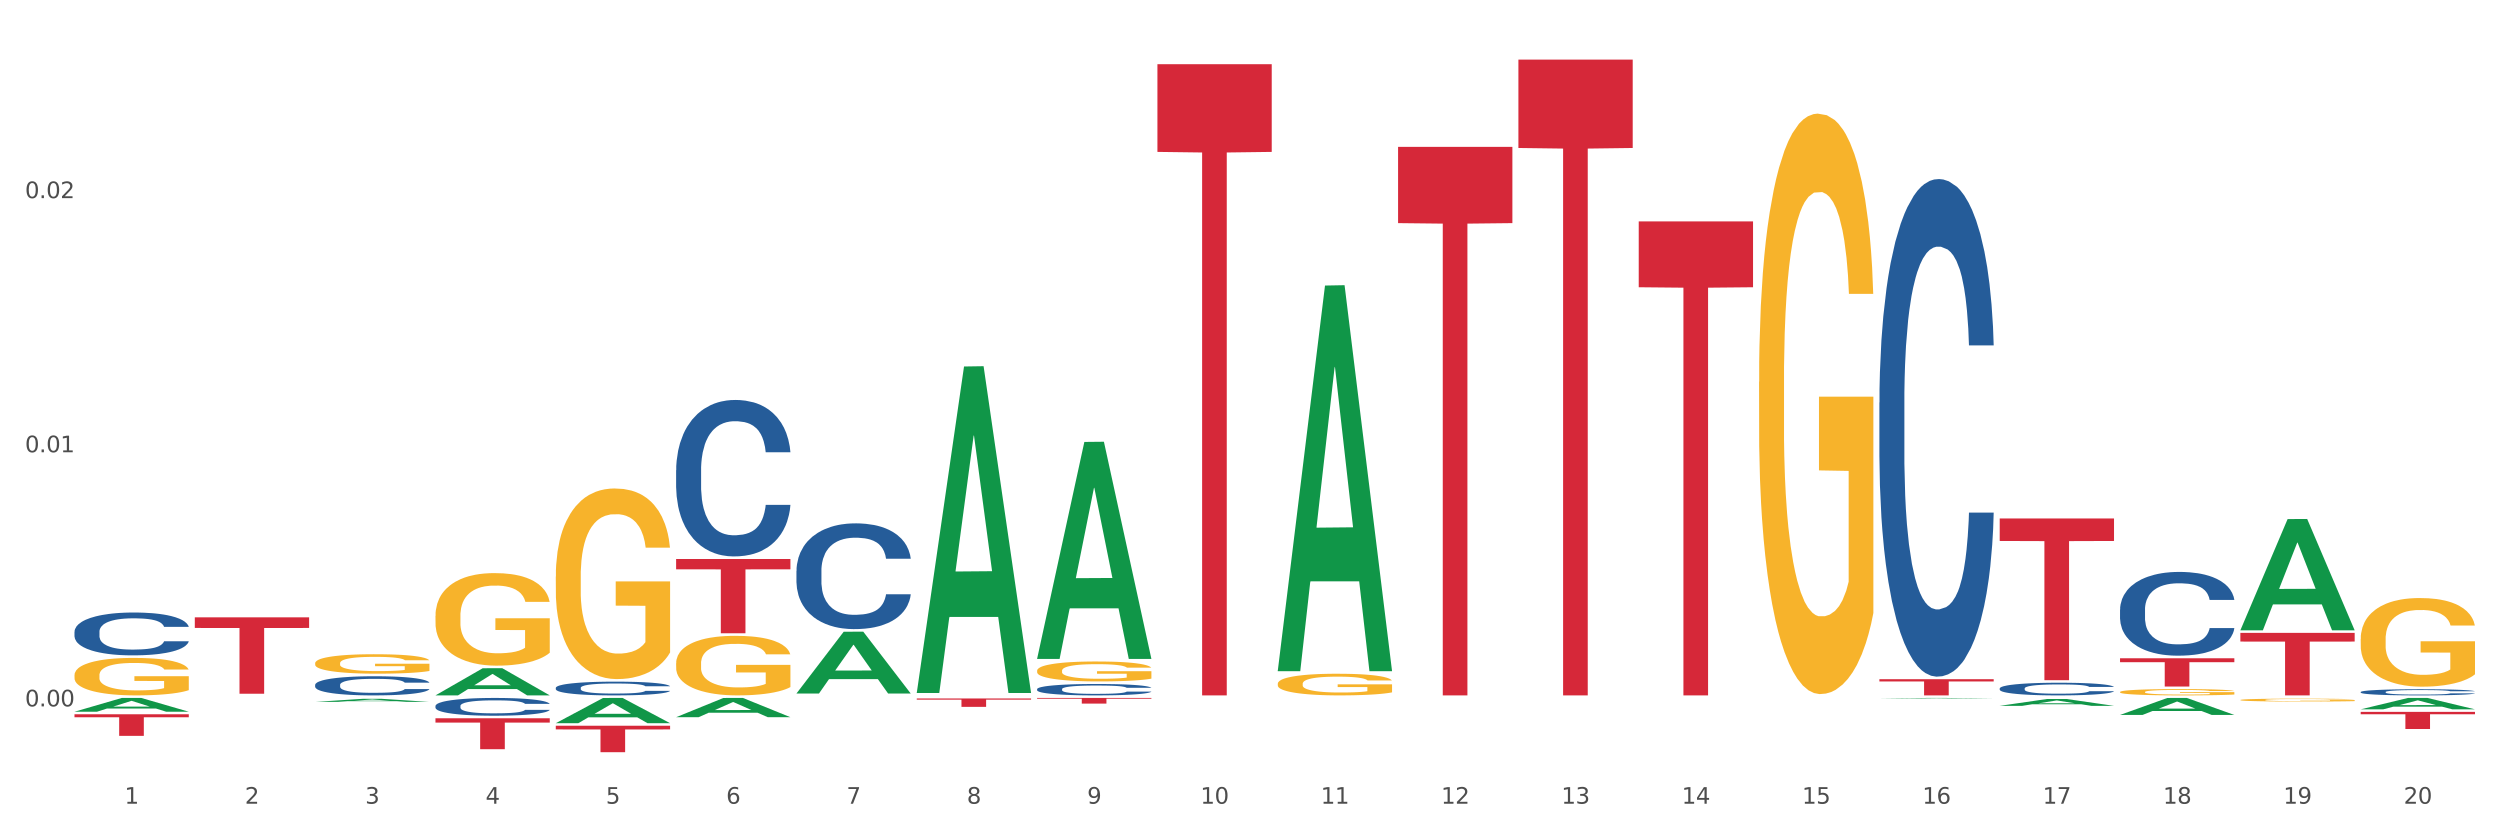 <?xml version="1.0" encoding="utf-8" standalone="no"?>
<!DOCTYPE svg PUBLIC "-//W3C//DTD SVG 1.1//EN"
  "http://www.w3.org/Graphics/SVG/1.1/DTD/svg11.dtd">
<svg xmlns:xlink="http://www.w3.org/1999/xlink" width="1080pt" height="360pt" viewBox="0 0 1080 360" xmlns="http://www.w3.org/2000/svg" version="1.1">
 <rect x="0" y="0" width="1080" height="360" fill="#333333" stroke="none"/>
 <defs>
  <style type="text/css">*{stroke-linejoin: round; stroke-linecap: butt}</style>
 </defs>
 <g id="figure_1">
  <g id="patch_1">
   <path d="M 0 360 
L 1080 360 
L 1080 0 
L 0 0 
z
" style="fill: #ffffff; stroke: #ffffff; stroke-linejoin: miter"/>
  </g>
  <g id="axes_1">
   <g id="matplotlib.axis_1">
    <g id="xtick_1">
     <g id="text_1">
      <!-- 1 -->
      <g style="fill: #4d4d4d" transform="translate(53.812 347.204) scale(0.096 -0.096)">
       <defs>
        <path id="DejaVuSans-31" d="M 794 531 
L 1825 531 
L 1825 4091 
L 703 3866 
L 703 4441 
L 1819 4666 
L 2450 4666 
L 2450 531 
L 3481 531 
L 3481 0 
L 794 0 
L 794 531 
z
" transform="scale(0.016)"/>
       </defs>
       <use xlink:href="#DejaVuSans-31"/>
      </g>
     </g>
    </g>
    <g id="xtick_2">
     <g id="text_2">
      <!-- 2 -->
      <g style="fill: #4d4d4d" transform="translate(105.793 347.204) scale(0.096 -0.096)">
       <defs>
        <path id="DejaVuSans-32" d="M 1228 531 
L 3431 531 
L 3431 0 
L 469 0 
L 469 531 
Q 828 903 1448 1529 
Q 2069 2156 2228 2338 
Q 2531 2678 2651 2914 
Q 2772 3150 2772 3378 
Q 2772 3750 2511 3984 
Q 2250 4219 1831 4219 
Q 1534 4219 1204 4116 
Q 875 4013 500 3803 
L 500 4441 
Q 881 4594 1212 4672 
Q 1544 4750 1819 4750 
Q 2544 4750 2975 4387 
Q 3406 4025 3406 3419 
Q 3406 3131 3298 2873 
Q 3191 2616 2906 2266 
Q 2828 2175 2409 1742 
Q 1991 1309 1228 531 
z
" transform="scale(0.016)"/>
       </defs>
       <use xlink:href="#DejaVuSans-32"/>
      </g>
     </g>
    </g>
    <g id="xtick_3">
     <g id="text_3">
      <!-- 3 -->
      <g style="fill: #4d4d4d" transform="translate(157.774 347.204) scale(0.096 -0.096)">
       <defs>
        <path id="DejaVuSans-33" d="M 2597 2516 
Q 3050 2419 3304 2112 
Q 3559 1806 3559 1356 
Q 3559 666 3084 287 
Q 2609 -91 1734 -91 
Q 1441 -91 1130 -33 
Q 819 25 488 141 
L 488 750 
Q 750 597 1062 519 
Q 1375 441 1716 441 
Q 2309 441 2620 675 
Q 2931 909 2931 1356 
Q 2931 1769 2642 2001 
Q 2353 2234 1838 2234 
L 1294 2234 
L 1294 2753 
L 1863 2753 
Q 2328 2753 2575 2939 
Q 2822 3125 2822 3475 
Q 2822 3834 2567 4026 
Q 2313 4219 1838 4219 
Q 1578 4219 1281 4162 
Q 984 4106 628 3988 
L 628 4550 
Q 988 4650 1302 4700 
Q 1616 4750 1894 4750 
Q 2613 4750 3031 4423 
Q 3450 4097 3450 3541 
Q 3450 3153 3228 2886 
Q 3006 2619 2597 2516 
z
" transform="scale(0.016)"/>
       </defs>
       <use xlink:href="#DejaVuSans-33"/>
      </g>
     </g>
    </g>
    <g id="xtick_4">
     <g id="text_4">
      <!-- 4 -->
      <g style="fill: #4d4d4d" transform="translate(209.756 347.204) scale(0.096 -0.096)">
       <defs>
        <path id="DejaVuSans-34" d="M 2419 4116 
L 825 1625 
L 2419 1625 
L 2419 4116 
z
M 2253 4666 
L 3047 4666 
L 3047 1625 
L 3713 1625 
L 3713 1100 
L 3047 1100 
L 3047 0 
L 2419 0 
L 2419 1100 
L 313 1100 
L 313 1709 
L 2253 4666 
z
" transform="scale(0.016)"/>
       </defs>
       <use xlink:href="#DejaVuSans-34"/>
      </g>
     </g>
    </g>
    <g id="xtick_5">
     <g id="text_5">
      <!-- 5 -->
      <g style="fill: #4d4d4d" transform="translate(261.737 347.204) scale(0.096 -0.096)">
       <defs>
        <path id="DejaVuSans-35" d="M 691 4666 
L 3169 4666 
L 3169 4134 
L 1269 4134 
L 1269 2991 
Q 1406 3038 1543 3061 
Q 1681 3084 1819 3084 
Q 2600 3084 3056 2656 
Q 3513 2228 3513 1497 
Q 3513 744 3044 326 
Q 2575 -91 1722 -91 
Q 1428 -91 1123 -41 
Q 819 9 494 109 
L 494 744 
Q 775 591 1075 516 
Q 1375 441 1709 441 
Q 2250 441 2565 725 
Q 2881 1009 2881 1497 
Q 2881 1984 2565 2268 
Q 2250 2553 1709 2553 
Q 1456 2553 1204 2497 
Q 953 2441 691 2322 
L 691 4666 
z
" transform="scale(0.016)"/>
       </defs>
       <use xlink:href="#DejaVuSans-35"/>
      </g>
     </g>
    </g>
    <g id="xtick_6">
     <g id="text_6">
      <!-- 6 -->
      <g style="fill: #4d4d4d" transform="translate(313.718 347.204) scale(0.096 -0.096)">
       <defs>
        <path id="DejaVuSans-36" d="M 2113 2584 
Q 1688 2584 1439 2293 
Q 1191 2003 1191 1497 
Q 1191 994 1439 701 
Q 1688 409 2113 409 
Q 2538 409 2786 701 
Q 3034 994 3034 1497 
Q 3034 2003 2786 2293 
Q 2538 2584 2113 2584 
z
M 3366 4563 
L 3366 3988 
Q 3128 4100 2886 4159 
Q 2644 4219 2406 4219 
Q 1781 4219 1451 3797 
Q 1122 3375 1075 2522 
Q 1259 2794 1537 2939 
Q 1816 3084 2150 3084 
Q 2853 3084 3261 2657 
Q 3669 2231 3669 1497 
Q 3669 778 3244 343 
Q 2819 -91 2113 -91 
Q 1303 -91 875 529 
Q 447 1150 447 2328 
Q 447 3434 972 4092 
Q 1497 4750 2381 4750 
Q 2619 4750 2861 4703 
Q 3103 4656 3366 4563 
z
" transform="scale(0.016)"/>
       </defs>
       <use xlink:href="#DejaVuSans-36"/>
      </g>
     </g>
    </g>
    <g id="xtick_7">
     <g id="text_7">
      <!-- 7 -->
      <g style="fill: #4d4d4d" transform="translate(365.699 347.204) scale(0.096 -0.096)">
       <defs>
        <path id="DejaVuSans-37" d="M 525 4666 
L 3525 4666 
L 3525 4397 
L 1831 0 
L 1172 0 
L 2766 4134 
L 525 4134 
L 525 4666 
z
" transform="scale(0.016)"/>
       </defs>
       <use xlink:href="#DejaVuSans-37"/>
      </g>
     </g>
    </g>
    <g id="xtick_8">
     <g id="text_8">
      <!-- 8 -->
      <g style="fill: #4d4d4d" transform="translate(417.68 347.204) scale(0.096 -0.096)">
       <defs>
        <path id="DejaVuSans-38" d="M 2034 2216 
Q 1584 2216 1326 1975 
Q 1069 1734 1069 1313 
Q 1069 891 1326 650 
Q 1584 409 2034 409 
Q 2484 409 2743 651 
Q 3003 894 3003 1313 
Q 3003 1734 2745 1975 
Q 2488 2216 2034 2216 
z
M 1403 2484 
Q 997 2584 770 2862 
Q 544 3141 544 3541 
Q 544 4100 942 4425 
Q 1341 4750 2034 4750 
Q 2731 4750 3128 4425 
Q 3525 4100 3525 3541 
Q 3525 3141 3298 2862 
Q 3072 2584 2669 2484 
Q 3125 2378 3379 2068 
Q 3634 1759 3634 1313 
Q 3634 634 3220 271 
Q 2806 -91 2034 -91 
Q 1263 -91 848 271 
Q 434 634 434 1313 
Q 434 1759 690 2068 
Q 947 2378 1403 2484 
z
M 1172 3481 
Q 1172 3119 1398 2916 
Q 1625 2713 2034 2713 
Q 2441 2713 2670 2916 
Q 2900 3119 2900 3481 
Q 2900 3844 2670 4047 
Q 2441 4250 2034 4250 
Q 1625 4250 1398 4047 
Q 1172 3844 1172 3481 
z
" transform="scale(0.016)"/>
       </defs>
       <use xlink:href="#DejaVuSans-38"/>
      </g>
     </g>
    </g>
    <g id="xtick_9">
     <g id="text_9">
      <!-- 9 -->
      <g style="fill: #4d4d4d" transform="translate(469.662 347.204) scale(0.096 -0.096)">
       <defs>
        <path id="DejaVuSans-39" d="M 703 97 
L 703 672 
Q 941 559 1184 500 
Q 1428 441 1663 441 
Q 2288 441 2617 861 
Q 2947 1281 2994 2138 
Q 2813 1869 2534 1725 
Q 2256 1581 1919 1581 
Q 1219 1581 811 2004 
Q 403 2428 403 3163 
Q 403 3881 828 4315 
Q 1253 4750 1959 4750 
Q 2769 4750 3195 4129 
Q 3622 3509 3622 2328 
Q 3622 1225 3098 567 
Q 2575 -91 1691 -91 
Q 1453 -91 1209 -44 
Q 966 3 703 97 
z
M 1959 2075 
Q 2384 2075 2632 2365 
Q 2881 2656 2881 3163 
Q 2881 3666 2632 3958 
Q 2384 4250 1959 4250 
Q 1534 4250 1286 3958 
Q 1038 3666 1038 3163 
Q 1038 2656 1286 2365 
Q 1534 2075 1959 2075 
z
" transform="scale(0.016)"/>
       </defs>
       <use xlink:href="#DejaVuSans-39"/>
      </g>
     </g>
    </g>
    <g id="xtick_10">
     <g id="text_10">
      <!-- 10 -->
      <g style="fill: #4d4d4d" transform="translate(518.589 347.204) scale(0.096 -0.096)">
       <defs>
        <path id="DejaVuSans-30" d="M 2034 4250 
Q 1547 4250 1301 3770 
Q 1056 3291 1056 2328 
Q 1056 1369 1301 889 
Q 1547 409 2034 409 
Q 2525 409 2770 889 
Q 3016 1369 3016 2328 
Q 3016 3291 2770 3770 
Q 2525 4250 2034 4250 
z
M 2034 4750 
Q 2819 4750 3233 4129 
Q 3647 3509 3647 2328 
Q 3647 1150 3233 529 
Q 2819 -91 2034 -91 
Q 1250 -91 836 529 
Q 422 1150 422 2328 
Q 422 3509 836 4129 
Q 1250 4750 2034 4750 
z
" transform="scale(0.016)"/>
       </defs>
       <use xlink:href="#DejaVuSans-31"/>
       <use xlink:href="#DejaVuSans-30" transform="translate(63.623 0)"/>
      </g>
     </g>
    </g>
    <g id="xtick_11">
     <g id="text_11">
      <!-- 11 -->
      <g style="fill: #4d4d4d" transform="translate(570.57 347.204) scale(0.096 -0.096)">
       <use xlink:href="#DejaVuSans-31"/>
       <use xlink:href="#DejaVuSans-31" transform="translate(63.623 0)"/>
      </g>
     </g>
    </g>
    <g id="xtick_12">
     <g id="text_12">
      <!-- 12 -->
      <g style="fill: #4d4d4d" transform="translate(622.551 347.204) scale(0.096 -0.096)">
       <use xlink:href="#DejaVuSans-31"/>
       <use xlink:href="#DejaVuSans-32" transform="translate(63.623 0)"/>
      </g>
     </g>
    </g>
    <g id="xtick_13">
     <g id="text_13">
      <!-- 13 -->
      <g style="fill: #4d4d4d" transform="translate(674.533 347.204) scale(0.096 -0.096)">
       <use xlink:href="#DejaVuSans-31"/>
       <use xlink:href="#DejaVuSans-33" transform="translate(63.623 0)"/>
      </g>
     </g>
    </g>
    <g id="xtick_14">
     <g id="text_14">
      <!-- 14 -->
      <g style="fill: #4d4d4d" transform="translate(726.514 347.204) scale(0.096 -0.096)">
       <use xlink:href="#DejaVuSans-31"/>
       <use xlink:href="#DejaVuSans-34" transform="translate(63.623 0)"/>
      </g>
     </g>
    </g>
    <g id="xtick_15">
     <g id="text_15">
      <!-- 15 -->
      <g style="fill: #4d4d4d" transform="translate(778.495 347.204) scale(0.096 -0.096)">
       <use xlink:href="#DejaVuSans-31"/>
       <use xlink:href="#DejaVuSans-35" transform="translate(63.623 0)"/>
      </g>
     </g>
    </g>
    <g id="xtick_16">
     <g id="text_16">
      <!-- 16 -->
      <g style="fill: #4d4d4d" transform="translate(830.476 347.204) scale(0.096 -0.096)">
       <use xlink:href="#DejaVuSans-31"/>
       <use xlink:href="#DejaVuSans-36" transform="translate(63.623 0)"/>
      </g>
     </g>
    </g>
    <g id="xtick_17">
     <g id="text_17">
      <!-- 17 -->
      <g style="fill: #4d4d4d" transform="translate(882.457 347.204) scale(0.096 -0.096)">
       <use xlink:href="#DejaVuSans-31"/>
       <use xlink:href="#DejaVuSans-37" transform="translate(63.623 0)"/>
      </g>
     </g>
    </g>
    <g id="xtick_18">
     <g id="text_18">
      <!-- 18 -->
      <g style="fill: #4d4d4d" transform="translate(934.439 347.204) scale(0.096 -0.096)">
       <use xlink:href="#DejaVuSans-31"/>
       <use xlink:href="#DejaVuSans-38" transform="translate(63.623 0)"/>
      </g>
     </g>
    </g>
    <g id="xtick_19">
     <g id="text_19">
      <!-- 19 -->
      <g style="fill: #4d4d4d" transform="translate(986.42 347.204) scale(0.096 -0.096)">
       <use xlink:href="#DejaVuSans-31"/>
       <use xlink:href="#DejaVuSans-39" transform="translate(63.623 0)"/>
      </g>
     </g>
    </g>
    <g id="xtick_20">
     <g id="text_20">
      <!-- 20 -->
      <g style="fill: #4d4d4d" transform="translate(1038.401 347.204) scale(0.096 -0.096)">
       <use xlink:href="#DejaVuSans-32"/>
       <use xlink:href="#DejaVuSans-30" transform="translate(63.623 0)"/>
      </g>
     </g>
    </g>
    <g id="xtick_21"/>
    <g id="xtick_22"/>
    <g id="xtick_23"/>
    <g id="xtick_24"/>
    <g id="xtick_25"/>
    <g id="xtick_26"/>
    <g id="xtick_27"/>
    <g id="xtick_28"/>
    <g id="xtick_29"/>
    <g id="xtick_30"/>
    <g id="xtick_31"/>
    <g id="xtick_32"/>
    <g id="xtick_33"/>
    <g id="xtick_34"/>
    <g id="xtick_35"/>
    <g id="xtick_36"/>
    <g id="xtick_37"/>
    <g id="xtick_38"/>
    <g id="xtick_39"/>
   </g>
   <g id="matplotlib.axis_2">
    <g id="ytick_1">
     <g id="text_21">
      <!-- 0.00 -->
      <g style="fill: #4d4d4d" transform="translate(10.8 305.162) scale(0.096 -0.096)">
       <defs>
        <path id="DejaVuSans-2e" d="M 684 794 
L 1344 794 
L 1344 0 
L 684 0 
L 684 794 
z
" transform="scale(0.016)"/>
       </defs>
       <use xlink:href="#DejaVuSans-30"/>
       <use xlink:href="#DejaVuSans-2e" transform="translate(63.623 0)"/>
       <use xlink:href="#DejaVuSans-30" transform="translate(95.41 0)"/>
       <use xlink:href="#DejaVuSans-30" transform="translate(159.033 0)"/>
      </g>
     </g>
    </g>
    <g id="ytick_2">
     <g id="text_22">
      <!-- 0.01 -->
      <g style="fill: #4d4d4d" transform="translate(10.8 195.38) scale(0.096 -0.096)">
       <use xlink:href="#DejaVuSans-30"/>
       <use xlink:href="#DejaVuSans-2e" transform="translate(63.623 0)"/>
       <use xlink:href="#DejaVuSans-30" transform="translate(95.41 0)"/>
       <use xlink:href="#DejaVuSans-31" transform="translate(159.033 0)"/>
      </g>
     </g>
    </g>
    <g id="ytick_3">
     <g id="text_23">
      <!-- 0.02 -->
      <g style="fill: #4d4d4d" transform="translate(10.8 85.597) scale(0.096 -0.096)">
       <use xlink:href="#DejaVuSans-30"/>
       <use xlink:href="#DejaVuSans-2e" transform="translate(63.623 0)"/>
       <use xlink:href="#DejaVuSans-30" transform="translate(95.41 0)"/>
       <use xlink:href="#DejaVuSans-32" transform="translate(159.033 0)"/>
      </g>
     </g>
    </g>
    <g id="ytick_4"/>
    <g id="ytick_5"/>
    <g id="ytick_6"/>
   </g>
   <g id="PolyCollection_1">
    <path d="M 32.175 307.453 
L 32.226 307.448 
L 52.59 301.52 
L 61.041 301.515 
L 81.557 307.465 
L 71.783 307.465 
L 67.353 306.079 
L 46.328 306.079 
L 46.175 306.101 
L 41.899 307.465 
L 32.175 307.465 
L 32.175 307.453 
L 48.975 305.252 
L 64.706 305.247 
L 56.917 302.783 
L 56.815 302.772 
L 56.713 302.788 
L 48.924 305.247 
L 48.975 305.252 
L 32.175 307.453 
z
" clip-path="url(#p0dd04a8b9f)" style="fill: #109648"/>
    <path d="M 136.137 303.217 
L 136.188 303.216 
L 156.552 301.896 
L 165.003 301.895 
L 185.52 303.22 
L 175.745 303.22 
L 171.316 302.911 
L 150.29 302.911 
L 150.137 302.916 
L 145.861 303.22 
L 136.137 303.22 
L 136.137 303.217 
L 152.938 302.727 
L 168.669 302.726 
L 160.879 302.178 
L 160.778 302.175 
L 160.676 302.179 
L 152.887 302.726 
L 152.938 302.727 
L 136.137 303.217 
z
" clip-path="url(#p0dd04a8b9f)" style="fill: #109648"/>
    <path d="M 188.119 300.39 
L 188.17 300.379 
L 208.533 288.679 
L 216.984 288.668 
L 237.501 300.412 
L 227.726 300.412 
L 223.297 297.677 
L 202.271 297.677 
L 202.119 297.721 
L 197.842 300.412 
L 188.119 300.412 
L 188.119 300.39 
L 204.919 296.045 
L 220.65 296.034 
L 212.861 291.171 
L 212.759 291.149 
L 212.657 291.182 
L 204.868 296.034 
L 204.919 296.045 
L 188.119 300.39 
z
" clip-path="url(#p0dd04a8b9f)" style="fill: #109648"/>
    <path d="M 240.1 312.402 
L 240.151 312.392 
L 260.514 301.525 
L 268.965 301.515 
L 289.482 312.423 
L 279.707 312.423 
L 275.278 309.883 
L 254.253 309.883 
L 254.1 309.924 
L 249.824 312.423 
L 240.1 312.423 
L 240.1 312.402 
L 256.9 308.367 
L 272.631 308.357 
L 264.842 303.84 
L 264.74 303.819 
L 264.638 303.85 
L 256.849 308.357 
L 256.9 308.367 
L 240.1 312.402 
z
" clip-path="url(#p0dd04a8b9f)" style="fill: #109648"/>
    <path d="M 1019.818 306.427 
L 1019.869 306.422 
L 1040.233 301.519 
L 1048.684 301.515 
L 1069.2 306.436 
L 1059.425 306.436 
L 1054.996 305.29 
L 1033.971 305.29 
L 1033.818 305.308 
L 1029.542 306.436 
L 1019.818 306.436 
L 1019.818 306.427 
L 1036.618 304.606 
L 1052.349 304.601 
L 1044.56 302.564 
L 1044.458 302.554 
L 1044.356 302.568 
L 1036.567 304.601 
L 1036.618 304.606 
L 1019.818 306.427 
z
" clip-path="url(#p0dd04a8b9f)" style="fill: #109648"/>
    <path d="M 915.855 308.839 
L 915.906 308.832 
L 936.27 301.522 
L 944.721 301.515 
L 965.238 308.853 
L 955.463 308.853 
L 951.034 307.144 
L 930.008 307.144 
L 929.856 307.171 
L 925.579 308.853 
L 915.855 308.853 
L 915.855 308.839 
L 932.656 306.124 
L 948.387 306.117 
L 940.597 303.079 
L 940.496 303.065 
L 940.394 303.086 
L 932.605 306.117 
L 932.656 306.124 
L 915.855 308.839 
z
" clip-path="url(#p0dd04a8b9f)" style="fill: #109648"/>
    <path d="M 967.837 272.209 
L 967.888 272.163 
L 988.251 224.238 
L 996.702 224.193 
L 1017.219 272.299 
L 1007.444 272.299 
L 1003.015 261.097 
L 981.989 261.097 
L 981.837 261.277 
L 977.56 272.299 
L 967.837 272.299 
L 967.837 272.209 
L 984.637 254.411 
L 1000.368 254.366 
L 992.579 234.446 
L 992.477 234.356 
L 992.375 234.491 
L 984.586 254.366 
L 984.637 254.411 
L 967.837 272.209 
z
" clip-path="url(#p0dd04a8b9f)" style="fill: #109648"/>
    <path d="M 240.1 249.072 
L 240.158 248.997 
L 240.158 246.289 
L 240.275 243.958 
L 240.858 238.317 
L 241.732 233.655 
L 242.374 231.173 
L 243.015 229.142 
L 243.773 227.112 
L 244.706 225.006 
L 246.396 221.923 
L 247.446 220.343 
L 248.729 218.689 
L 251.061 216.282 
L 252.751 214.929 
L 254.501 213.8 
L 257.357 212.447 
L 259.223 211.845 
L 261.205 211.394 
L 263.596 211.093 
L 265.403 211.018 
L 269.368 211.243 
L 272.749 211.92 
L 274.382 212.447 
L 276.481 213.349 
L 277.588 213.951 
L 279.396 215.154 
L 281.261 216.733 
L 282.544 218.087 
L 284.468 220.644 
L 285.926 223.201 
L 287.266 226.36 
L 287.966 228.541 
L 288.491 230.571 
L 288.957 232.903 
L 289.424 236.588 
L 278.929 236.588 
L 278.521 233.956 
L 277.88 231.474 
L 276.947 229.067 
L 276.131 227.563 
L 274.731 225.683 
L 273.449 224.48 
L 272.108 223.577 
L 270.475 222.825 
L 269.193 222.449 
L 267.385 222.148 
L 263.829 222.223 
L 261.438 222.825 
L 259.806 223.577 
L 258.757 224.254 
L 257.824 225.006 
L 256.774 226.059 
L 255.55 227.638 
L 254.675 229.067 
L 253.801 230.872 
L 253.101 232.677 
L 252.46 234.783 
L 251.935 237.039 
L 251.527 239.37 
L 251.177 242.228 
L 250.886 246.966 
L 250.886 257.269 
L 251.002 259.601 
L 251.294 262.684 
L 251.644 265.015 
L 252.227 267.798 
L 252.751 269.678 
L 253.743 272.386 
L 254.85 274.642 
L 255.725 276.071 
L 256.599 277.274 
L 258.115 278.928 
L 259.806 280.282 
L 261.264 281.109 
L 263.246 281.861 
L 264.587 282.162 
L 265.753 282.313 
L 268.61 282.313 
L 270.65 282.087 
L 272.924 281.561 
L 274.673 280.884 
L 276.131 280.056 
L 277.763 278.703 
L 278.813 277.424 
L 278.813 261.706 
L 265.986 261.631 
L 265.986 251.178 
L 289.482 251.178 
L 289.482 281.861 
L 288.491 283.441 
L 287.383 284.87 
L 286.217 286.148 
L 284.468 287.727 
L 282.369 289.232 
L 280.503 290.284 
L 278.521 291.187 
L 276.189 292.014 
L 273.157 292.766 
L 271.292 293.067 
L 268.96 293.293 
L 266.219 293.368 
L 263.829 293.217 
L 261.497 292.841 
L 259.048 292.165 
L 256.658 291.187 
L 254.85 290.209 
L 253.043 289.006 
L 251.119 287.427 
L 249.603 285.923 
L 248.437 284.569 
L 247.154 282.839 
L 245.755 280.583 
L 244.706 278.552 
L 243.773 276.447 
L 242.782 273.739 
L 242.082 271.408 
L 241.382 268.475 
L 240.974 266.294 
L 240.508 262.91 
L 240.158 258.172 
L 240.1 249.072 
z
" clip-path="url(#p0dd04a8b9f)" style="fill: #f7b32b"/>
    <path d="M 448.025 289.744 
L 448.083 289.736 
L 448.083 289.453 
L 448.2 289.209 
L 448.783 288.619 
L 449.657 288.131 
L 450.298 287.871 
L 450.94 287.659 
L 451.698 287.446 
L 452.631 287.226 
L 454.321 286.903 
L 455.371 286.738 
L 456.653 286.565 
L 458.985 286.313 
L 460.676 286.171 
L 462.425 286.053 
L 465.282 285.912 
L 467.148 285.849 
L 469.13 285.801 
L 471.52 285.77 
L 473.328 285.762 
L 477.292 285.786 
L 480.674 285.857 
L 482.306 285.912 
L 484.405 286.006 
L 485.513 286.069 
L 487.32 286.195 
L 489.186 286.36 
L 490.469 286.502 
L 492.393 286.769 
L 493.85 287.037 
L 495.191 287.367 
L 495.891 287.596 
L 496.416 287.808 
L 496.882 288.052 
L 497.348 288.438 
L 486.854 288.438 
L 486.446 288.162 
L 485.805 287.903 
L 484.872 287.651 
L 484.056 287.493 
L 482.656 287.297 
L 481.374 287.171 
L 480.033 287.076 
L 478.4 286.998 
L 477.118 286.958 
L 475.31 286.927 
L 471.754 286.935 
L 469.363 286.998 
L 467.731 287.076 
L 466.681 287.147 
L 465.749 287.226 
L 464.699 287.336 
L 463.475 287.501 
L 462.6 287.651 
L 461.726 287.84 
L 461.026 288.028 
L 460.385 288.249 
L 459.86 288.485 
L 459.452 288.729 
L 459.102 289.028 
L 458.811 289.524 
L 458.811 290.602 
L 458.927 290.846 
L 459.219 291.168 
L 459.569 291.412 
L 460.152 291.703 
L 460.676 291.9 
L 461.667 292.183 
L 462.775 292.419 
L 463.65 292.569 
L 464.524 292.695 
L 466.04 292.868 
L 467.731 293.01 
L 469.188 293.096 
L 471.171 293.175 
L 472.512 293.206 
L 473.678 293.222 
L 476.535 293.222 
L 478.575 293.198 
L 480.849 293.143 
L 482.598 293.073 
L 484.056 292.986 
L 485.688 292.844 
L 486.737 292.711 
L 486.737 291.066 
L 473.911 291.058 
L 473.911 289.964 
L 497.407 289.964 
L 497.407 293.175 
L 496.416 293.34 
L 495.308 293.49 
L 494.142 293.623 
L 492.393 293.789 
L 490.294 293.946 
L 488.428 294.056 
L 486.446 294.151 
L 484.114 294.237 
L 481.082 294.316 
L 479.216 294.347 
L 476.884 294.371 
L 474.144 294.379 
L 471.754 294.363 
L 469.422 294.324 
L 466.973 294.253 
L 464.583 294.151 
L 462.775 294.048 
L 460.968 293.922 
L 459.044 293.757 
L 457.528 293.6 
L 456.362 293.458 
L 455.079 293.277 
L 453.68 293.041 
L 452.631 292.829 
L 451.698 292.608 
L 450.707 292.325 
L 450.007 292.081 
L 449.307 291.774 
L 448.899 291.546 
L 448.433 291.192 
L 448.083 290.696 
L 448.025 289.744 
z
" clip-path="url(#p0dd04a8b9f)" style="fill: #f7b32b"/>
    <path d="M 292.081 286.57 
L 292.139 286.546 
L 292.139 285.7 
L 292.256 284.972 
L 292.839 283.209 
L 293.713 281.752 
L 294.355 280.977 
L 294.996 280.342 
L 295.754 279.708 
L 296.687 279.05 
L 298.378 278.086 
L 299.427 277.593 
L 300.71 277.076 
L 303.042 276.324 
L 304.733 275.901 
L 306.482 275.548 
L 309.339 275.125 
L 311.204 274.937 
L 313.186 274.796 
L 315.577 274.702 
L 317.384 274.679 
L 321.349 274.749 
L 324.73 274.961 
L 326.363 275.125 
L 328.462 275.407 
L 329.569 275.595 
L 331.377 275.971 
L 333.243 276.465 
L 334.525 276.888 
L 336.449 277.687 
L 337.907 278.486 
L 339.248 279.473 
L 339.947 280.154 
L 340.472 280.789 
L 340.938 281.517 
L 341.405 282.669 
L 330.91 282.669 
L 330.502 281.846 
L 329.861 281.071 
L 328.928 280.319 
L 328.112 279.849 
L 326.713 279.261 
L 325.43 278.885 
L 324.089 278.603 
L 322.457 278.368 
L 321.174 278.251 
L 319.367 278.157 
L 315.81 278.18 
L 313.42 278.368 
L 311.787 278.603 
L 310.738 278.815 
L 309.805 279.05 
L 308.756 279.379 
L 307.531 279.872 
L 306.657 280.319 
L 305.782 280.883 
L 305.082 281.447 
L 304.441 282.105 
L 303.916 282.81 
L 303.508 283.538 
L 303.158 284.431 
L 302.867 285.912 
L 302.867 289.131 
L 302.984 289.86 
L 303.275 290.823 
L 303.625 291.552 
L 304.208 292.421 
L 304.733 293.009 
L 305.724 293.855 
L 306.832 294.56 
L 307.706 295.007 
L 308.581 295.383 
L 310.096 295.9 
L 311.787 296.323 
L 313.245 296.581 
L 315.227 296.816 
L 316.568 296.91 
L 317.734 296.957 
L 320.591 296.957 
L 322.631 296.887 
L 324.905 296.722 
L 326.654 296.511 
L 328.112 296.252 
L 329.744 295.829 
L 330.794 295.43 
L 330.794 290.518 
L 317.967 290.494 
L 317.967 287.228 
L 341.463 287.228 
L 341.463 296.816 
L 340.472 297.31 
L 339.364 297.756 
L 338.198 298.156 
L 336.449 298.649 
L 334.35 299.119 
L 332.485 299.448 
L 330.502 299.73 
L 328.17 299.989 
L 325.138 300.224 
L 323.273 300.318 
L 320.941 300.388 
L 318.2 300.412 
L 315.81 300.365 
L 313.478 300.247 
L 311.029 300.036 
L 308.639 299.73 
L 306.832 299.425 
L 305.024 299.049 
L 303.1 298.555 
L 301.584 298.085 
L 300.418 297.662 
L 299.136 297.122 
L 297.736 296.417 
L 296.687 295.782 
L 295.754 295.124 
L 294.763 294.278 
L 294.063 293.549 
L 293.364 292.633 
L 292.956 291.951 
L 292.489 290.894 
L 292.139 289.413 
L 292.081 286.57 
z
" clip-path="url(#p0dd04a8b9f)" style="fill: #f7b32b"/>
    <path d="M 551.987 295.38 
L 552.045 295.371 
L 552.045 295.064 
L 552.162 294.799 
L 552.745 294.158 
L 553.619 293.628 
L 554.261 293.346 
L 554.902 293.116 
L 555.66 292.885 
L 556.593 292.646 
L 558.284 292.296 
L 559.333 292.116 
L 560.616 291.928 
L 562.948 291.655 
L 564.639 291.501 
L 566.388 291.373 
L 569.245 291.219 
L 571.11 291.151 
L 573.093 291.1 
L 575.483 291.065 
L 577.29 291.057 
L 581.255 291.083 
L 584.636 291.159 
L 586.269 291.219 
L 588.368 291.322 
L 589.475 291.39 
L 591.283 291.527 
L 593.149 291.706 
L 594.431 291.86 
L 596.355 292.15 
L 597.813 292.441 
L 599.154 292.8 
L 599.853 293.047 
L 600.378 293.278 
L 600.844 293.543 
L 601.311 293.962 
L 590.816 293.962 
L 590.408 293.663 
L 589.767 293.381 
L 588.834 293.107 
L 588.018 292.936 
L 586.619 292.723 
L 585.336 292.586 
L 583.995 292.484 
L 582.363 292.398 
L 581.08 292.355 
L 579.273 292.321 
L 575.716 292.33 
L 573.326 292.398 
L 571.693 292.484 
L 570.644 292.56 
L 569.711 292.646 
L 568.662 292.766 
L 567.437 292.945 
L 566.563 293.107 
L 565.688 293.312 
L 564.988 293.517 
L 564.347 293.757 
L 563.822 294.013 
L 563.414 294.278 
L 563.064 294.602 
L 562.773 295.141 
L 562.773 296.311 
L 562.89 296.576 
L 563.181 296.926 
L 563.531 297.191 
L 564.114 297.507 
L 564.639 297.721 
L 565.63 298.028 
L 566.738 298.284 
L 567.612 298.447 
L 568.487 298.583 
L 570.002 298.771 
L 571.693 298.925 
L 573.151 299.019 
L 575.133 299.105 
L 576.474 299.139 
L 577.64 299.156 
L 580.497 299.156 
L 582.537 299.13 
L 584.811 299.07 
L 586.56 298.993 
L 588.018 298.9 
L 589.65 298.746 
L 590.7 298.6 
L 590.7 296.815 
L 577.873 296.806 
L 577.873 295.619 
L 601.369 295.619 
L 601.369 299.105 
L 600.378 299.284 
L 599.27 299.446 
L 598.104 299.591 
L 596.355 299.771 
L 594.256 299.942 
L 592.391 300.061 
L 590.408 300.164 
L 588.076 300.258 
L 585.044 300.343 
L 583.179 300.377 
L 580.847 300.403 
L 578.107 300.412 
L 575.716 300.395 
L 573.384 300.352 
L 570.935 300.275 
L 568.545 300.164 
L 566.738 300.053 
L 564.93 299.916 
L 563.006 299.737 
L 561.49 299.566 
L 560.324 299.412 
L 559.042 299.216 
L 557.642 298.959 
L 556.593 298.729 
L 555.66 298.489 
L 554.669 298.182 
L 553.969 297.917 
L 553.27 297.584 
L 552.862 297.336 
L 552.395 296.952 
L 552.045 296.413 
L 551.987 295.38 
z
" clip-path="url(#p0dd04a8b9f)" style="fill: #f7b32b"/>
    <path d="M 759.912 164.962 
L 759.97 164.733 
L 759.97 156.488 
L 760.087 149.389 
L 760.67 132.212 
L 761.544 118.013 
L 762.186 110.456 
L 762.827 104.272 
L 763.585 98.089 
L 764.518 91.676 
L 766.209 82.287 
L 767.258 77.477 
L 768.541 72.439 
L 770.873 65.11 
L 772.563 60.988 
L 774.313 57.553 
L 777.169 53.431 
L 779.035 51.598 
L 781.017 50.224 
L 783.408 49.308 
L 785.215 49.079 
L 789.18 49.766 
L 792.561 51.828 
L 794.194 53.431 
L 796.293 56.179 
L 797.4 58.011 
L 799.208 61.675 
L 801.073 66.485 
L 802.356 70.607 
L 804.28 78.393 
L 805.738 86.18 
L 807.078 95.799 
L 807.778 102.44 
L 808.303 108.624 
L 808.769 115.723 
L 809.236 126.945 
L 798.741 126.945 
L 798.333 118.929 
L 797.692 111.372 
L 796.759 104.043 
L 795.943 99.463 
L 794.543 93.738 
L 793.261 90.073 
L 791.92 87.325 
L 790.287 85.035 
L 789.005 83.89 
L 787.197 82.974 
L 783.641 83.203 
L 781.251 85.035 
L 779.618 87.325 
L 778.569 89.386 
L 777.636 91.676 
L 776.586 94.883 
L 775.362 99.692 
L 774.487 104.043 
L 773.613 109.54 
L 772.913 115.036 
L 772.272 121.449 
L 771.747 128.319 
L 771.339 135.419 
L 770.989 144.121 
L 770.698 158.549 
L 770.698 189.925 
L 770.814 197.024 
L 771.106 206.414 
L 771.456 213.513 
L 772.039 221.987 
L 772.563 227.713 
L 773.555 235.957 
L 774.662 242.828 
L 775.537 247.179 
L 776.411 250.843 
L 777.927 255.882 
L 779.618 260.004 
L 781.076 262.523 
L 783.058 264.813 
L 784.399 265.729 
L 785.565 266.187 
L 788.422 266.187 
L 790.462 265.5 
L 792.736 263.897 
L 794.485 261.836 
L 795.943 259.317 
L 797.575 255.195 
L 798.625 251.301 
L 798.625 203.437 
L 785.798 203.208 
L 785.798 171.374 
L 809.294 171.374 
L 809.294 264.813 
L 808.303 269.623 
L 807.195 273.974 
L 806.029 277.867 
L 804.28 282.677 
L 802.181 287.257 
L 800.315 290.463 
L 798.333 293.211 
L 796.001 295.731 
L 792.969 298.021 
L 791.104 298.937 
L 788.772 299.624 
L 786.031 299.853 
L 783.641 299.395 
L 781.309 298.25 
L 778.86 296.189 
L 776.47 293.211 
L 774.662 290.234 
L 772.855 286.57 
L 770.931 281.761 
L 769.415 277.18 
L 768.249 273.058 
L 766.966 267.791 
L 765.567 260.92 
L 764.518 254.737 
L 763.585 248.324 
L 762.594 240.079 
L 761.894 232.98 
L 761.194 224.048 
L 760.786 217.407 
L 760.32 207.101 
L 759.97 192.673 
L 759.912 164.962 
z
" clip-path="url(#p0dd04a8b9f)" style="fill: #f7b32b"/>
    <path d="M 915.855 298.945 
L 915.914 298.942 
L 915.914 298.853 
L 916.03 298.775 
L 916.613 298.589 
L 917.488 298.434 
L 918.129 298.352 
L 918.771 298.285 
L 919.529 298.218 
L 920.461 298.148 
L 922.152 298.046 
L 923.202 297.993 
L 924.484 297.939 
L 926.816 297.859 
L 928.507 297.814 
L 930.256 297.777 
L 933.113 297.732 
L 934.979 297.712 
L 936.961 297.697 
L 939.351 297.687 
L 941.159 297.685 
L 945.123 297.692 
L 948.505 297.714 
L 950.137 297.732 
L 952.236 297.762 
L 953.344 297.782 
L 955.151 297.822 
L 957.017 297.874 
L 958.3 297.919 
L 960.224 298.003 
L 961.681 298.088 
L 963.022 298.193 
L 963.722 298.265 
L 964.246 298.332 
L 964.713 298.409 
L 965.179 298.531 
L 954.685 298.531 
L 954.277 298.444 
L 953.635 298.362 
L 952.703 298.282 
L 951.886 298.232 
L 950.487 298.17 
L 949.204 298.13 
L 947.863 298.101 
L 946.231 298.076 
L 944.948 298.063 
L 943.141 298.053 
L 939.585 298.056 
L 937.194 298.076 
L 935.562 298.101 
L 934.512 298.123 
L 933.579 298.148 
L 932.53 298.183 
L 931.306 298.235 
L 930.431 298.282 
L 929.557 298.342 
L 928.857 298.402 
L 928.216 298.472 
L 927.691 298.546 
L 927.283 298.623 
L 926.933 298.718 
L 926.641 298.875 
L 926.641 299.216 
L 926.758 299.293 
L 927.05 299.396 
L 927.399 299.473 
L 927.982 299.565 
L 928.507 299.627 
L 929.498 299.717 
L 930.606 299.792 
L 931.48 299.839 
L 932.355 299.879 
L 933.871 299.933 
L 935.562 299.978 
L 937.019 300.006 
L 939.002 300.031 
L 940.342 300.041 
L 941.509 300.046 
L 944.365 300.046 
L 946.406 300.038 
L 948.68 300.021 
L 950.429 299.998 
L 951.886 299.971 
L 953.519 299.926 
L 954.568 299.884 
L 954.568 299.363 
L 941.742 299.361 
L 941.742 299.014 
L 965.238 299.014 
L 965.238 300.031 
L 964.246 300.083 
L 963.139 300.13 
L 961.973 300.173 
L 960.224 300.225 
L 958.125 300.275 
L 956.259 300.31 
L 954.277 300.339 
L 951.945 300.367 
L 948.913 300.392 
L 947.047 300.402 
L 944.715 300.409 
L 941.975 300.412 
L 939.585 300.407 
L 937.252 300.394 
L 934.804 300.372 
L 932.413 300.339 
L 930.606 300.307 
L 928.799 300.267 
L 926.875 300.215 
L 925.359 300.165 
L 924.193 300.12 
L 922.91 300.063 
L 921.511 299.988 
L 920.461 299.921 
L 919.529 299.851 
L 918.537 299.762 
L 917.838 299.684 
L 917.138 299.587 
L 916.73 299.515 
L 916.264 299.403 
L 915.914 299.246 
L 915.855 298.945 
z
" clip-path="url(#p0dd04a8b9f)" style="fill: #f7b32b"/>
    <path d="M 32.175 291.702 
L 32.233 291.687 
L 32.233 291.155 
L 32.35 290.696 
L 32.933 289.587 
L 33.807 288.67 
L 34.449 288.182 
L 35.09 287.783 
L 35.848 287.384 
L 36.781 286.97 
L 38.472 286.363 
L 39.521 286.053 
L 40.804 285.727 
L 43.136 285.254 
L 44.827 284.988 
L 46.576 284.766 
L 49.433 284.5 
L 51.298 284.382 
L 53.28 284.293 
L 55.671 284.234 
L 57.478 284.219 
L 61.443 284.263 
L 64.824 284.397 
L 66.457 284.5 
L 68.556 284.678 
L 69.663 284.796 
L 71.471 285.032 
L 73.337 285.343 
L 74.619 285.609 
L 76.543 286.112 
L 78.001 286.615 
L 79.342 287.236 
L 80.041 287.665 
L 80.566 288.064 
L 81.032 288.522 
L 81.499 289.247 
L 71.004 289.247 
L 70.596 288.729 
L 69.955 288.241 
L 69.022 287.768 
L 68.206 287.472 
L 66.807 287.103 
L 65.524 286.866 
L 64.183 286.689 
L 62.551 286.541 
L 61.268 286.467 
L 59.461 286.408 
L 55.904 286.422 
L 53.514 286.541 
L 51.881 286.689 
L 50.832 286.822 
L 49.899 286.97 
L 48.849 287.177 
L 47.625 287.487 
L 46.751 287.768 
L 45.876 288.123 
L 45.176 288.478 
L 44.535 288.892 
L 44.01 289.336 
L 43.602 289.794 
L 43.252 290.356 
L 42.961 291.288 
L 42.961 293.314 
L 43.078 293.772 
L 43.369 294.378 
L 43.719 294.837 
L 44.302 295.384 
L 44.827 295.754 
L 45.818 296.286 
L 46.926 296.729 
L 47.8 297.01 
L 48.675 297.247 
L 50.19 297.572 
L 51.881 297.839 
L 53.339 298.001 
L 55.321 298.149 
L 56.662 298.208 
L 57.828 298.238 
L 60.685 298.238 
L 62.725 298.193 
L 64.999 298.09 
L 66.748 297.957 
L 68.206 297.794 
L 69.838 297.528 
L 70.888 297.277 
L 70.888 294.186 
L 58.061 294.171 
L 58.061 292.116 
L 81.557 292.116 
L 81.557 298.149 
L 80.566 298.46 
L 79.458 298.741 
L 78.292 298.992 
L 76.543 299.303 
L 74.444 299.598 
L 72.579 299.805 
L 70.596 299.983 
L 68.264 300.145 
L 65.232 300.293 
L 63.367 300.352 
L 61.035 300.397 
L 58.294 300.412 
L 55.904 300.382 
L 53.572 300.308 
L 51.123 300.175 
L 48.733 299.983 
L 46.926 299.791 
L 45.118 299.554 
L 43.194 299.243 
L 41.678 298.948 
L 40.512 298.681 
L 39.23 298.341 
L 37.83 297.898 
L 36.781 297.498 
L 35.848 297.084 
L 34.857 296.552 
L 34.157 296.094 
L 33.458 295.517 
L 33.05 295.088 
L 32.583 294.423 
L 32.233 293.491 
L 32.175 291.702 
z
" clip-path="url(#p0dd04a8b9f)" style="fill: #f7b32b"/>
    <path d="M 967.837 302.392 
L 967.895 302.391 
L 967.895 302.35 
L 968.012 302.314 
L 968.595 302.229 
L 969.469 302.158 
L 970.11 302.12 
L 970.752 302.089 
L 971.51 302.058 
L 972.443 302.026 
L 974.133 301.98 
L 975.183 301.956 
L 976.465 301.93 
L 978.798 301.894 
L 980.488 301.873 
L 982.237 301.856 
L 985.094 301.836 
L 986.96 301.826 
L 988.942 301.82 
L 991.333 301.815 
L 993.14 301.814 
L 997.104 301.817 
L 1000.486 301.828 
L 1002.118 301.836 
L 1004.217 301.849 
L 1005.325 301.858 
L 1007.132 301.877 
L 1008.998 301.901 
L 1010.281 301.921 
L 1012.205 301.96 
L 1013.662 301.999 
L 1015.003 302.047 
L 1015.703 302.08 
L 1016.228 302.111 
L 1016.694 302.146 
L 1017.16 302.202 
L 1006.666 302.202 
L 1006.258 302.162 
L 1005.617 302.125 
L 1004.684 302.088 
L 1003.868 302.065 
L 1002.468 302.037 
L 1001.186 302.018 
L 999.845 302.005 
L 998.212 301.993 
L 996.93 301.988 
L 995.122 301.983 
L 991.566 301.984 
L 989.175 301.993 
L 987.543 302.005 
L 986.493 302.015 
L 985.561 302.026 
L 984.511 302.042 
L 983.287 302.066 
L 982.412 302.088 
L 981.538 302.115 
L 980.838 302.143 
L 980.197 302.175 
L 979.672 302.209 
L 979.264 302.245 
L 978.914 302.288 
L 978.623 302.36 
L 978.623 302.517 
L 978.739 302.552 
L 979.031 302.599 
L 979.381 302.634 
L 979.964 302.677 
L 980.488 302.705 
L 981.479 302.746 
L 982.587 302.781 
L 983.462 302.802 
L 984.336 302.821 
L 985.852 302.846 
L 987.543 302.866 
L 989 302.879 
L 990.983 302.89 
L 992.324 302.895 
L 993.49 302.897 
L 996.347 302.897 
L 998.387 302.894 
L 1000.661 302.886 
L 1002.41 302.875 
L 1003.868 302.863 
L 1005.5 302.842 
L 1006.549 302.823 
L 1006.549 302.584 
L 993.723 302.583 
L 993.723 302.424 
L 1017.219 302.424 
L 1017.219 302.89 
L 1016.228 302.914 
L 1015.12 302.936 
L 1013.954 302.955 
L 1012.205 302.979 
L 1010.106 303.002 
L 1008.24 303.018 
L 1006.258 303.032 
L 1003.926 303.044 
L 1000.894 303.056 
L 999.028 303.06 
L 996.696 303.064 
L 993.956 303.065 
L 991.566 303.063 
L 989.234 303.057 
L 986.785 303.047 
L 984.395 303.032 
L 982.587 303.017 
L 980.78 302.999 
L 978.856 302.975 
L 977.34 302.952 
L 976.174 302.931 
L 974.891 302.905 
L 973.492 302.871 
L 972.443 302.84 
L 971.51 302.808 
L 970.519 302.767 
L 969.819 302.731 
L 969.119 302.687 
L 968.711 302.654 
L 968.245 302.602 
L 967.895 302.53 
L 967.837 302.392 
z
" clip-path="url(#p0dd04a8b9f)" style="fill: #f7b32b"/>
    <path d="M 1019.818 276.049 
L 1019.876 276.014 
L 1019.876 274.755 
L 1019.993 273.671 
L 1020.576 271.048 
L 1021.45 268.88 
L 1022.092 267.726 
L 1022.733 266.782 
L 1023.491 265.838 
L 1024.424 264.859 
L 1026.115 263.425 
L 1027.164 262.691 
L 1028.447 261.922 
L 1030.779 260.803 
L 1032.469 260.173 
L 1034.219 259.649 
L 1037.075 259.019 
L 1038.941 258.74 
L 1040.923 258.53 
L 1043.314 258.39 
L 1045.121 258.355 
L 1049.086 258.46 
L 1052.467 258.775 
L 1054.1 259.019 
L 1056.199 259.439 
L 1057.306 259.719 
L 1059.114 260.278 
L 1060.979 261.013 
L 1062.262 261.642 
L 1064.186 262.831 
L 1065.644 264.02 
L 1066.985 265.488 
L 1067.684 266.502 
L 1068.209 267.447 
L 1068.675 268.531 
L 1069.142 270.244 
L 1058.647 270.244 
L 1058.239 269.02 
L 1057.598 267.866 
L 1056.665 266.747 
L 1055.849 266.048 
L 1054.449 265.174 
L 1053.167 264.614 
L 1051.826 264.195 
L 1050.193 263.845 
L 1048.911 263.67 
L 1047.103 263.53 
L 1043.547 263.565 
L 1041.157 263.845 
L 1039.524 264.195 
L 1038.475 264.509 
L 1037.542 264.859 
L 1036.492 265.349 
L 1035.268 266.083 
L 1034.393 266.747 
L 1033.519 267.586 
L 1032.819 268.426 
L 1032.178 269.405 
L 1031.653 270.454 
L 1031.245 271.538 
L 1030.895 272.867 
L 1030.604 275.069 
L 1030.604 279.86 
L 1030.72 280.944 
L 1031.012 282.378 
L 1031.362 283.462 
L 1031.945 284.755 
L 1032.469 285.63 
L 1033.461 286.888 
L 1034.568 287.937 
L 1035.443 288.602 
L 1036.317 289.161 
L 1037.833 289.931 
L 1039.524 290.56 
L 1040.982 290.945 
L 1042.964 291.294 
L 1044.305 291.434 
L 1045.471 291.504 
L 1048.328 291.504 
L 1050.368 291.399 
L 1052.642 291.154 
L 1054.391 290.84 
L 1055.849 290.455 
L 1057.481 289.826 
L 1058.531 289.231 
L 1058.531 281.923 
L 1045.704 281.888 
L 1045.704 277.028 
L 1069.2 277.028 
L 1069.2 291.294 
L 1068.209 292.029 
L 1067.101 292.693 
L 1065.935 293.288 
L 1064.186 294.022 
L 1062.087 294.721 
L 1060.221 295.211 
L 1058.239 295.63 
L 1055.907 296.015 
L 1052.875 296.365 
L 1051.01 296.505 
L 1048.678 296.609 
L 1045.937 296.644 
L 1043.547 296.574 
L 1041.215 296.4 
L 1038.766 296.085 
L 1036.376 295.63 
L 1034.568 295.176 
L 1032.761 294.616 
L 1030.837 293.882 
L 1029.321 293.183 
L 1028.155 292.553 
L 1026.872 291.749 
L 1025.473 290.7 
L 1024.424 289.756 
L 1023.491 288.777 
L 1022.5 287.518 
L 1021.8 286.434 
L 1021.101 285.07 
L 1020.692 284.056 
L 1020.226 282.483 
L 1019.876 280.28 
L 1019.818 276.049 
z
" clip-path="url(#p0dd04a8b9f)" style="fill: #f7b32b"/>
    <path d="M 136.137 286.513 
L 136.196 286.505 
L 136.196 286.229 
L 136.312 285.991 
L 136.895 285.415 
L 137.77 284.939 
L 138.411 284.685 
L 139.053 284.478 
L 139.81 284.271 
L 140.743 284.056 
L 142.434 283.741 
L 143.484 283.58 
L 144.766 283.411 
L 147.098 283.165 
L 148.789 283.027 
L 150.538 282.912 
L 153.395 282.774 
L 155.261 282.712 
L 157.243 282.666 
L 159.633 282.636 
L 161.441 282.628 
L 165.405 282.651 
L 168.787 282.72 
L 170.419 282.774 
L 172.518 282.866 
L 173.626 282.927 
L 175.433 283.05 
L 177.299 283.211 
L 178.582 283.35 
L 180.506 283.611 
L 181.963 283.872 
L 183.304 284.194 
L 184.004 284.417 
L 184.528 284.624 
L 184.995 284.862 
L 185.461 285.238 
L 174.967 285.238 
L 174.559 284.969 
L 173.917 284.716 
L 172.985 284.47 
L 172.168 284.317 
L 170.769 284.125 
L 169.486 284.002 
L 168.145 283.91 
L 166.513 283.833 
L 165.23 283.795 
L 163.423 283.764 
L 159.866 283.772 
L 157.476 283.833 
L 155.844 283.91 
L 154.794 283.979 
L 153.861 284.056 
L 152.812 284.163 
L 151.588 284.325 
L 150.713 284.47 
L 149.838 284.655 
L 149.139 284.839 
L 148.498 285.054 
L 147.973 285.284 
L 147.565 285.522 
L 147.215 285.814 
L 146.923 286.298 
L 146.923 287.349 
L 147.04 287.587 
L 147.331 287.902 
L 147.681 288.14 
L 148.264 288.424 
L 148.789 288.616 
L 149.78 288.892 
L 150.888 289.123 
L 151.762 289.269 
L 152.637 289.392 
L 154.153 289.56 
L 155.844 289.699 
L 157.301 289.783 
L 159.283 289.86 
L 160.624 289.891 
L 161.79 289.906 
L 164.647 289.906 
L 166.688 289.883 
L 168.962 289.829 
L 170.711 289.76 
L 172.168 289.676 
L 173.801 289.537 
L 174.85 289.407 
L 174.85 287.802 
L 162.024 287.795 
L 162.024 286.728 
L 185.52 286.728 
L 185.52 289.86 
L 184.528 290.021 
L 183.421 290.167 
L 182.255 290.297 
L 180.506 290.459 
L 178.407 290.612 
L 176.541 290.72 
L 174.559 290.812 
L 172.227 290.896 
L 169.195 290.973 
L 167.329 291.004 
L 164.997 291.027 
L 162.257 291.034 
L 159.866 291.019 
L 157.534 290.981 
L 155.086 290.912 
L 152.695 290.812 
L 150.888 290.712 
L 149.081 290.589 
L 147.157 290.428 
L 145.641 290.274 
L 144.475 290.136 
L 143.192 289.96 
L 141.793 289.729 
L 140.743 289.522 
L 139.81 289.307 
L 138.819 289.031 
L 138.12 288.793 
L 137.42 288.493 
L 137.012 288.271 
L 136.546 287.925 
L 136.196 287.442 
L 136.137 286.513 
z
" clip-path="url(#p0dd04a8b9f)" style="fill: #f7b32b"/>
    <path d="M 188.119 266.058 
L 188.177 266.022 
L 188.177 264.707 
L 188.294 263.575 
L 188.877 260.837 
L 189.751 258.573 
L 190.392 257.368 
L 191.034 256.382 
L 191.792 255.396 
L 192.725 254.374 
L 194.415 252.877 
L 195.465 252.11 
L 196.747 251.306 
L 199.079 250.138 
L 200.77 249.481 
L 202.519 248.933 
L 205.376 248.276 
L 207.242 247.984 
L 209.224 247.765 
L 211.614 247.618 
L 213.422 247.582 
L 217.386 247.691 
L 220.768 248.02 
L 222.4 248.276 
L 224.499 248.714 
L 225.607 249.006 
L 227.414 249.59 
L 229.28 250.357 
L 230.563 251.014 
L 232.487 252.256 
L 233.944 253.497 
L 235.285 255.031 
L 235.985 256.09 
L 236.51 257.076 
L 236.976 258.208 
L 237.442 259.997 
L 226.948 259.997 
L 226.54 258.719 
L 225.899 257.514 
L 224.966 256.345 
L 224.149 255.615 
L 222.75 254.702 
L 221.468 254.118 
L 220.127 253.68 
L 218.494 253.315 
L 217.212 253.132 
L 215.404 252.986 
L 211.848 253.023 
L 209.457 253.315 
L 207.825 253.68 
L 206.775 254.008 
L 205.843 254.374 
L 204.793 254.885 
L 203.569 255.652 
L 202.694 256.345 
L 201.82 257.222 
L 201.12 258.098 
L 200.479 259.12 
L 199.954 260.216 
L 199.546 261.348 
L 199.196 262.735 
L 198.905 265.036 
L 198.905 270.038 
L 199.021 271.17 
L 199.313 272.667 
L 199.662 273.799 
L 200.246 275.15 
L 200.77 276.063 
L 201.761 277.378 
L 202.869 278.473 
L 203.744 279.167 
L 204.618 279.751 
L 206.134 280.554 
L 207.825 281.212 
L 209.282 281.613 
L 211.265 281.978 
L 212.606 282.124 
L 213.772 282.197 
L 216.628 282.197 
L 218.669 282.088 
L 220.943 281.832 
L 222.692 281.504 
L 224.149 281.102 
L 225.782 280.445 
L 226.831 279.824 
L 226.831 272.193 
L 214.005 272.156 
L 214.005 267.081 
L 237.501 267.081 
L 237.501 281.978 
L 236.51 282.745 
L 235.402 283.439 
L 234.236 284.06 
L 232.487 284.827 
L 230.388 285.557 
L 228.522 286.068 
L 226.54 286.506 
L 224.208 286.908 
L 221.176 287.273 
L 219.31 287.419 
L 216.978 287.529 
L 214.238 287.565 
L 211.848 287.492 
L 209.516 287.309 
L 207.067 286.981 
L 204.676 286.506 
L 202.869 286.031 
L 201.062 285.447 
L 199.138 284.68 
L 197.622 283.95 
L 196.456 283.293 
L 195.173 282.453 
L 193.774 281.358 
L 192.725 280.372 
L 191.792 279.349 
L 190.801 278.035 
L 190.101 276.903 
L 189.401 275.479 
L 188.993 274.42 
L 188.527 272.777 
L 188.177 270.476 
L 188.119 266.058 
z
" clip-path="url(#p0dd04a8b9f)" style="fill: #f7b32b"/>
    <path d="M 811.893 301.79 
L 811.944 301.79 
L 832.308 301.515 
L 840.759 301.515 
L 861.275 301.79 
L 851.501 301.79 
L 847.071 301.726 
L 826.046 301.726 
L 825.893 301.727 
L 821.617 301.79 
L 811.893 301.79 
L 811.893 301.79 
L 828.693 301.688 
L 844.424 301.688 
L 836.635 301.573 
L 836.533 301.573 
L 836.431 301.574 
L 828.642 301.688 
L 828.693 301.688 
L 811.893 301.79 
z
" clip-path="url(#p0dd04a8b9f)" style="fill: #109648"/>
    <path d="M 863.874 304.921 
L 863.925 304.918 
L 884.289 301.968 
L 892.74 301.965 
L 913.256 304.927 
L 903.482 304.927 
L 899.053 304.237 
L 878.027 304.237 
L 877.874 304.248 
L 873.598 304.927 
L 863.874 304.927 
L 863.874 304.921 
L 880.674 303.826 
L 896.405 303.823 
L 888.616 302.596 
L 888.514 302.591 
L 888.413 302.599 
L 880.623 303.823 
L 880.674 303.826 
L 863.874 304.921 
z
" clip-path="url(#p0dd04a8b9f)" style="fill: #109648"/>
    <path d="M 551.987 289.641 
L 552.038 289.484 
L 572.402 123.356 
L 580.853 123.199 
L 601.369 289.954 
L 591.595 289.954 
L 587.165 251.123 
L 566.14 251.123 
L 565.987 251.749 
L 561.711 289.954 
L 551.987 289.954 
L 551.987 289.641 
L 568.787 227.949 
L 584.518 227.793 
L 576.729 158.742 
L 576.627 158.429 
L 576.525 158.899 
L 568.736 227.793 
L 568.787 227.949 
L 551.987 289.641 
z
" clip-path="url(#p0dd04a8b9f)" style="fill: #109648"/>
    <path d="M 396.043 301.75 
L 445.426 301.75 
L 445.426 302.254 
L 426 302.257 
L 426 305.377 
L 415.352 305.377 
L 415.352 302.257 
L 396.043 302.254 
L 396.043 301.753 
L 396.043 301.75 
z
" clip-path="url(#p0dd04a8b9f)" style="fill: #d62839"/>
    <path d="M 448.025 301.515 
L 497.407 301.515 
L 497.407 301.855 
L 477.982 301.858 
L 477.982 303.966 
L 467.333 303.966 
L 467.333 301.858 
L 448.025 301.855 
L 448.025 301.517 
L 448.025 301.515 
z
" clip-path="url(#p0dd04a8b9f)" style="fill: #d62839"/>
    <path d="M 500.006 27.724 
L 549.388 27.724 
L 549.388 65.619 
L 529.963 65.875 
L 529.963 300.412 
L 519.314 300.412 
L 519.314 65.875 
L 500.006 65.619 
L 500.006 27.98 
L 500.006 27.724 
z
" clip-path="url(#p0dd04a8b9f)" style="fill: #d62839"/>
    <path d="M 603.968 63.457 
L 653.35 63.457 
L 653.35 96.386 
L 633.925 96.608 
L 633.925 300.412 
L 623.276 300.412 
L 623.276 96.608 
L 603.968 96.386 
L 603.968 63.679 
L 603.968 63.457 
z
" clip-path="url(#p0dd04a8b9f)" style="fill: #d62839"/>
    <path d="M 655.949 25.759 
L 705.332 25.759 
L 705.332 63.927 
L 685.906 64.185 
L 685.906 300.412 
L 675.258 300.412 
L 675.258 64.185 
L 655.949 63.927 
L 655.949 26.017 
L 655.949 25.759 
z
" clip-path="url(#p0dd04a8b9f)" style="fill: #d62839"/>
    <path d="M 707.931 95.631 
L 757.313 95.631 
L 757.313 124.089 
L 737.888 124.281 
L 737.888 300.412 
L 727.239 300.412 
L 727.239 124.281 
L 707.931 124.089 
L 707.931 95.823 
L 707.931 95.631 
z
" clip-path="url(#p0dd04a8b9f)" style="fill: #d62839"/>
    <path d="M 811.893 293.421 
L 861.275 293.421 
L 861.275 294.392 
L 841.85 294.399 
L 841.85 300.412 
L 831.201 300.412 
L 831.201 294.399 
L 811.893 294.392 
L 811.893 293.427 
L 811.893 293.421 
z
" clip-path="url(#p0dd04a8b9f)" style="fill: #d62839"/>
    <path d="M 863.874 223.991 
L 913.256 223.991 
L 913.256 233.697 
L 893.831 233.762 
L 893.831 293.835 
L 883.182 293.835 
L 883.182 233.762 
L 863.874 233.697 
L 863.874 224.056 
L 863.874 223.991 
z
" clip-path="url(#p0dd04a8b9f)" style="fill: #d62839"/>
    <path d="M 915.855 284.358 
L 965.238 284.358 
L 965.238 286.057 
L 945.812 286.068 
L 945.812 296.582 
L 935.164 296.582 
L 935.164 286.068 
L 915.855 286.057 
L 915.855 284.37 
L 915.855 284.358 
z
" clip-path="url(#p0dd04a8b9f)" style="fill: #d62839"/>
    <path d="M 967.837 273.402 
L 1017.219 273.402 
L 1017.219 277.155 
L 997.794 277.181 
L 997.794 300.412 
L 987.145 300.412 
L 987.145 277.181 
L 967.837 277.155 
L 967.837 273.427 
L 967.837 273.402 
z
" clip-path="url(#p0dd04a8b9f)" style="fill: #d62839"/>
    <path d="M 1019.818 307.539 
L 1069.2 307.539 
L 1069.2 308.564 
L 1049.775 308.571 
L 1049.775 314.917 
L 1039.126 314.917 
L 1039.126 308.571 
L 1019.818 308.564 
L 1019.818 307.546 
L 1019.818 307.539 
z
" clip-path="url(#p0dd04a8b9f)" style="fill: #d62839"/>
    <path d="M 32.175 308.568 
L 81.557 308.568 
L 81.557 309.862 
L 62.132 309.871 
L 62.132 317.882 
L 51.483 317.882 
L 51.483 309.871 
L 32.175 309.862 
L 32.175 308.576 
L 32.175 308.568 
z
" clip-path="url(#p0dd04a8b9f)" style="fill: #d62839"/>
    <path d="M 84.156 266.69 
L 133.538 266.69 
L 133.538 271.277 
L 114.113 271.308 
L 114.113 299.699 
L 103.464 299.699 
L 103.464 271.308 
L 84.156 271.277 
L 84.156 266.721 
L 84.156 266.69 
z
" clip-path="url(#p0dd04a8b9f)" style="fill: #d62839"/>
    <path d="M 188.119 310.295 
L 237.501 310.295 
L 237.501 312.154 
L 218.076 312.166 
L 218.076 323.667 
L 207.427 323.667 
L 207.427 312.166 
L 188.119 312.154 
L 188.119 310.308 
L 188.119 310.295 
z
" clip-path="url(#p0dd04a8b9f)" style="fill: #d62839"/>
    <path d="M 240.1 313.526 
L 289.482 313.526 
L 289.482 315.113 
L 270.057 315.124 
L 270.057 324.95 
L 259.408 324.95 
L 259.408 315.124 
L 240.1 315.113 
L 240.1 313.537 
L 240.1 313.526 
z
" clip-path="url(#p0dd04a8b9f)" style="fill: #d62839"/>
    <path d="M 292.081 241.479 
L 341.463 241.479 
L 341.463 245.939 
L 322.038 245.97 
L 322.038 273.576 
L 311.389 273.576 
L 311.389 245.97 
L 292.081 245.939 
L 292.081 241.509 
L 292.081 241.479 
z
" clip-path="url(#p0dd04a8b9f)" style="fill: #d62839"/>
    <path d="M 811.893 173.937 
L 811.951 173.741 
L 811.951 168.244 
L 812.127 160.784 
L 812.769 147.041 
L 813.586 136.636 
L 814.987 124.465 
L 815.746 119.36 
L 816.738 113.667 
L 818.781 104.44 
L 821.116 96.587 
L 822.75 92.268 
L 823.976 89.52 
L 826.719 84.612 
L 828.295 82.452 
L 829.93 80.685 
L 831.331 79.507 
L 833.666 78.133 
L 835.533 77.544 
L 837.693 77.348 
L 839.503 77.544 
L 841.896 78.33 
L 845.398 80.685 
L 846.741 82.06 
L 848.55 84.415 
L 850.418 87.557 
L 851.936 90.698 
L 853.687 95.213 
L 855.496 101.103 
L 857.248 108.563 
L 858.473 115.434 
L 859.466 122.698 
L 860.341 131.532 
L 860.983 141.152 
L 861.275 149.201 
L 850.593 149.201 
L 850.301 141.937 
L 849.718 134.084 
L 849.134 128.784 
L 848.492 124.465 
L 847.5 119.557 
L 846.624 116.416 
L 845.165 112.685 
L 843.822 110.33 
L 842.713 108.955 
L 841.371 107.777 
L 838.51 106.6 
L 836.467 106.6 
L 835.183 106.992 
L 833.607 107.974 
L 832.265 109.348 
L 830.689 111.704 
L 829.463 114.256 
L 828.237 117.593 
L 827.537 119.949 
L 826.486 124.268 
L 825.785 127.802 
L 824.851 133.888 
L 824.326 138.207 
L 823.392 149.397 
L 822.984 157.643 
L 822.808 163.336 
L 822.692 169.618 
L 822.692 200.244 
L 823.042 213.986 
L 823.334 219.876 
L 823.801 226.551 
L 824.676 235.189 
L 825.961 243.631 
L 827.303 249.716 
L 828.412 253.447 
L 829.463 256.195 
L 830.513 258.355 
L 831.798 260.318 
L 832.848 261.496 
L 834.424 262.674 
L 836.292 263.262 
L 837.752 263.262 
L 840.728 262.281 
L 842.071 261.299 
L 843.355 259.925 
L 844.756 257.766 
L 845.865 255.41 
L 846.507 253.643 
L 847.558 249.913 
L 848.375 245.986 
L 849.076 241.471 
L 849.543 237.545 
L 850.068 231.655 
L 850.476 224.98 
L 850.593 221.446 
L 861.275 221.446 
L 861.042 228.514 
L 860.633 235.385 
L 859.816 244.612 
L 859.174 249.913 
L 858.182 256.391 
L 857.131 261.888 
L 855.672 267.974 
L 854.329 272.49 
L 852.928 276.416 
L 851.41 279.95 
L 848.667 284.858 
L 847.675 286.232 
L 845.573 288.588 
L 843.939 289.962 
L 841.546 291.336 
L 839.094 292.121 
L 836.526 292.318 
L 834.249 291.925 
L 831.739 290.747 
L 830.163 289.569 
L 828.412 287.802 
L 826.369 285.054 
L 824.443 281.717 
L 822.633 277.79 
L 820.941 273.275 
L 819.365 268.17 
L 817.322 259.729 
L 815.804 251.483 
L 814.695 243.827 
L 813.936 237.348 
L 813.177 229.103 
L 812.769 223.41 
L 812.127 209.667 
L 811.893 196.907 
L 811.893 173.937 
z
" clip-path="url(#p0dd04a8b9f)" style="fill: #255c99"/>
    <path d="M 448.025 297.697 
L 448.083 297.692 
L 448.083 297.566 
L 448.258 297.395 
L 448.9 297.08 
L 449.717 296.841 
L 451.118 296.562 
L 451.877 296.445 
L 452.869 296.315 
L 454.912 296.103 
L 457.247 295.923 
L 458.882 295.824 
L 460.107 295.761 
L 462.851 295.648 
L 464.427 295.599 
L 466.061 295.558 
L 467.462 295.531 
L 469.797 295.5 
L 471.665 295.486 
L 473.825 295.482 
L 475.634 295.486 
L 478.027 295.504 
L 481.53 295.558 
L 482.872 295.59 
L 484.682 295.644 
L 486.55 295.716 
L 488.067 295.788 
L 489.818 295.892 
L 491.628 296.027 
L 493.379 296.198 
L 494.605 296.355 
L 495.597 296.522 
L 496.473 296.724 
L 497.115 296.945 
L 497.407 297.13 
L 486.725 297.13 
L 486.433 296.963 
L 485.849 296.783 
L 485.266 296.661 
L 484.623 296.562 
L 483.631 296.45 
L 482.756 296.378 
L 481.296 296.292 
L 479.954 296.238 
L 478.845 296.207 
L 477.502 296.18 
L 474.642 296.153 
L 472.599 296.153 
L 471.315 296.162 
L 469.739 296.184 
L 468.396 296.216 
L 466.82 296.27 
L 465.594 296.328 
L 464.369 296.405 
L 463.668 296.459 
L 462.617 296.558 
L 461.917 296.639 
L 460.983 296.778 
L 460.458 296.877 
L 459.524 297.134 
L 459.115 297.323 
L 458.94 297.454 
L 458.823 297.598 
L 458.823 298.3 
L 459.174 298.615 
L 459.465 298.75 
L 459.932 298.903 
L 460.808 299.102 
L 462.092 299.295 
L 463.435 299.435 
L 464.544 299.52 
L 465.594 299.583 
L 466.645 299.633 
L 467.929 299.678 
L 468.98 299.705 
L 470.556 299.732 
L 472.424 299.745 
L 473.883 299.745 
L 476.86 299.723 
L 478.203 299.7 
L 479.487 299.669 
L 480.888 299.619 
L 481.997 299.565 
L 482.639 299.525 
L 483.69 299.439 
L 484.507 299.349 
L 485.207 299.246 
L 485.674 299.156 
L 486.199 299.02 
L 486.608 298.867 
L 486.725 298.786 
L 497.407 298.786 
L 497.173 298.948 
L 496.765 299.106 
L 495.947 299.318 
L 495.305 299.439 
L 494.313 299.588 
L 493.262 299.714 
L 491.803 299.853 
L 490.461 299.957 
L 489.06 300.047 
L 487.542 300.128 
L 484.799 300.241 
L 483.806 300.272 
L 481.705 300.326 
L 480.07 300.358 
L 477.677 300.389 
L 475.226 300.407 
L 472.657 300.412 
L 470.381 300.403 
L 467.871 300.376 
L 466.295 300.349 
L 464.544 300.308 
L 462.501 300.245 
L 460.574 300.169 
L 458.765 300.078 
L 457.072 299.975 
L 455.496 299.858 
L 453.453 299.664 
L 451.936 299.475 
L 450.826 299.3 
L 450.068 299.151 
L 449.309 298.962 
L 448.9 298.831 
L 448.258 298.516 
L 448.025 298.224 
L 448.025 297.697 
z
" clip-path="url(#p0dd04a8b9f)" style="fill: #255c99"/>
    <path d="M 344.062 299.565 
L 344.113 299.54 
L 364.477 272.906 
L 372.928 272.881 
L 393.444 299.615 
L 383.67 299.615 
L 379.241 293.39 
L 358.215 293.39 
L 358.062 293.49 
L 353.786 299.615 
L 344.062 299.615 
L 344.062 299.565 
L 360.862 289.675 
L 376.593 289.65 
L 368.804 278.579 
L 368.702 278.529 
L 368.601 278.604 
L 360.811 289.65 
L 360.862 289.675 
L 344.062 299.565 
z
" clip-path="url(#p0dd04a8b9f)" style="fill: #109648"/>
    <path d="M 396.043 299.12 
L 396.094 298.988 
L 416.458 158.327 
L 424.909 158.195 
L 445.426 299.386 
L 435.651 299.386 
L 431.222 266.507 
L 410.196 266.507 
L 410.044 267.038 
L 405.767 299.386 
L 396.043 299.386 
L 396.043 299.12 
L 412.844 246.886 
L 428.575 246.754 
L 420.785 188.289 
L 420.684 188.024 
L 420.582 188.422 
L 412.793 246.754 
L 412.844 246.886 
L 396.043 299.12 
z
" clip-path="url(#p0dd04a8b9f)" style="fill: #109648"/>
    <path d="M 448.025 284.483 
L 448.076 284.395 
L 468.439 190.917 
L 476.89 190.829 
L 497.407 284.659 
L 487.632 284.659 
L 483.203 262.81 
L 462.177 262.81 
L 462.025 263.162 
L 457.748 284.659 
L 448.025 284.659 
L 448.025 284.483 
L 464.825 249.77 
L 480.556 249.682 
L 472.767 210.829 
L 472.665 210.652 
L 472.563 210.917 
L 464.774 249.682 
L 464.825 249.77 
L 448.025 284.483 
z
" clip-path="url(#p0dd04a8b9f)" style="fill: #109648"/>
    <path d="M 188.119 304.964 
L 188.177 304.957 
L 188.177 304.761 
L 188.352 304.495 
L 188.994 304.004 
L 189.811 303.632 
L 191.212 303.197 
L 191.971 303.015 
L 192.963 302.812 
L 195.006 302.482 
L 197.341 302.202 
L 198.976 302.048 
L 200.201 301.949 
L 202.945 301.774 
L 204.521 301.697 
L 206.155 301.634 
L 207.556 301.592 
L 209.891 301.543 
L 211.759 301.522 
L 213.919 301.515 
L 215.728 301.522 
L 218.121 301.55 
L 221.624 301.634 
L 222.966 301.683 
L 224.776 301.767 
L 226.644 301.879 
L 228.161 301.991 
L 229.912 302.153 
L 231.722 302.363 
L 233.473 302.63 
L 234.699 302.875 
L 235.691 303.134 
L 236.567 303.45 
L 237.209 303.793 
L 237.501 304.081 
L 226.819 304.081 
L 226.527 303.821 
L 225.943 303.541 
L 225.36 303.352 
L 224.717 303.197 
L 223.725 303.022 
L 222.85 302.91 
L 221.39 302.777 
L 220.048 302.693 
L 218.939 302.644 
L 217.596 302.601 
L 214.736 302.559 
L 212.693 302.559 
L 211.409 302.573 
L 209.833 302.608 
L 208.49 302.658 
L 206.914 302.742 
L 205.688 302.833 
L 204.463 302.952 
L 203.762 303.036 
L 202.711 303.19 
L 202.011 303.317 
L 201.077 303.534 
L 200.552 303.688 
L 199.618 304.088 
L 199.209 304.382 
L 199.034 304.586 
L 198.917 304.81 
L 198.917 305.904 
L 199.268 306.395 
L 199.559 306.605 
L 200.026 306.843 
L 200.902 307.152 
L 202.186 307.453 
L 203.529 307.671 
L 204.638 307.804 
L 205.688 307.902 
L 206.739 307.979 
L 208.023 308.049 
L 209.074 308.092 
L 210.65 308.134 
L 212.518 308.155 
L 213.977 308.155 
L 216.954 308.12 
L 218.297 308.085 
L 219.581 308.035 
L 220.982 307.958 
L 222.091 307.874 
L 222.733 307.811 
L 223.783 307.678 
L 224.601 307.538 
L 225.301 307.376 
L 225.768 307.236 
L 226.293 307.026 
L 226.702 306.787 
L 226.819 306.661 
L 237.501 306.661 
L 237.267 306.914 
L 236.859 307.159 
L 236.041 307.489 
L 235.399 307.678 
L 234.407 307.909 
L 233.356 308.106 
L 231.897 308.323 
L 230.555 308.484 
L 229.154 308.624 
L 227.636 308.751 
L 224.893 308.926 
L 223.9 308.975 
L 221.799 309.059 
L 220.164 309.108 
L 217.771 309.157 
L 215.32 309.185 
L 212.751 309.192 
L 210.475 309.178 
L 207.965 309.136 
L 206.389 309.094 
L 204.638 309.031 
L 202.595 308.933 
L 200.668 308.814 
L 198.859 308.673 
L 197.166 308.512 
L 195.59 308.33 
L 193.547 308.028 
L 192.029 307.734 
L 190.92 307.46 
L 190.162 307.229 
L 189.403 306.935 
L 188.994 306.731 
L 188.352 306.24 
L 188.119 305.785 
L 188.119 304.964 
z
" clip-path="url(#p0dd04a8b9f)" style="fill: #255c99"/>
    <path d="M 240.1 297.14 
L 240.158 297.135 
L 240.158 296.983 
L 240.333 296.777 
L 240.975 296.397 
L 241.793 296.109 
L 243.193 295.773 
L 243.952 295.632 
L 244.945 295.475 
L 246.988 295.22 
L 249.322 295.003 
L 250.957 294.883 
L 252.183 294.807 
L 254.926 294.672 
L 256.502 294.612 
L 258.137 294.563 
L 259.537 294.531 
L 261.872 294.493 
L 263.74 294.476 
L 265.9 294.471 
L 267.709 294.476 
L 270.103 294.498 
L 273.605 294.563 
L 274.947 294.601 
L 276.757 294.666 
L 278.625 294.753 
L 280.143 294.84 
L 281.894 294.965 
L 283.703 295.127 
L 285.454 295.334 
L 286.68 295.523 
L 287.672 295.724 
L 288.548 295.968 
L 289.19 296.234 
L 289.482 296.457 
L 278.8 296.457 
L 278.508 296.256 
L 277.924 296.039 
L 277.341 295.892 
L 276.699 295.773 
L 275.706 295.637 
L 274.831 295.551 
L 273.371 295.447 
L 272.029 295.382 
L 270.92 295.344 
L 269.577 295.312 
L 266.717 295.279 
L 264.674 295.279 
L 263.39 295.29 
L 261.814 295.317 
L 260.471 295.355 
L 258.895 295.42 
L 257.67 295.491 
L 256.444 295.583 
L 255.743 295.648 
L 254.693 295.768 
L 253.992 295.865 
L 253.058 296.033 
L 252.533 296.153 
L 251.599 296.462 
L 251.19 296.69 
L 251.015 296.847 
L 250.899 297.021 
L 250.899 297.867 
L 251.249 298.247 
L 251.541 298.41 
L 252.008 298.594 
L 252.883 298.833 
L 254.167 299.066 
L 255.51 299.234 
L 256.619 299.337 
L 257.67 299.413 
L 258.72 299.473 
L 260.004 299.527 
L 261.055 299.56 
L 262.631 299.592 
L 264.499 299.609 
L 265.958 299.609 
L 268.935 299.582 
L 270.278 299.554 
L 271.562 299.516 
L 272.963 299.457 
L 274.072 299.392 
L 274.714 299.343 
L 275.765 299.24 
L 276.582 299.131 
L 277.282 299.006 
L 277.749 298.898 
L 278.275 298.735 
L 278.683 298.551 
L 278.8 298.453 
L 289.482 298.453 
L 289.248 298.648 
L 288.84 298.838 
L 288.023 299.093 
L 287.381 299.24 
L 286.388 299.419 
L 285.338 299.571 
L 283.878 299.739 
L 282.536 299.864 
L 281.135 299.972 
L 279.617 300.07 
L 276.874 300.205 
L 275.881 300.243 
L 273.78 300.309 
L 272.146 300.347 
L 269.752 300.385 
L 267.301 300.406 
L 264.733 300.412 
L 262.456 300.401 
L 259.946 300.368 
L 258.37 300.336 
L 256.619 300.287 
L 254.576 300.211 
L 252.65 300.119 
L 250.84 300.01 
L 249.147 299.885 
L 247.571 299.744 
L 245.528 299.511 
L 244.011 299.283 
L 242.902 299.072 
L 242.143 298.893 
L 241.384 298.665 
L 240.975 298.507 
L 240.333 298.128 
L 240.1 297.775 
L 240.1 297.14 
z
" clip-path="url(#p0dd04a8b9f)" style="fill: #255c99"/>
    <path d="M 292.081 203.153 
L 292.139 203.091 
L 292.139 201.363 
L 292.315 199.017 
L 292.957 194.696 
L 293.774 191.424 
L 295.175 187.597 
L 295.934 185.992 
L 296.926 184.202 
L 298.969 181.301 
L 301.304 178.831 
L 302.938 177.473 
L 304.164 176.609 
L 306.907 175.066 
L 308.483 174.387 
L 310.118 173.831 
L 311.519 173.461 
L 313.854 173.029 
L 315.721 172.843 
L 317.881 172.782 
L 319.691 172.843 
L 322.084 173.09 
L 325.586 173.831 
L 326.929 174.263 
L 328.738 175.004 
L 330.606 175.992 
L 332.124 176.979 
L 333.875 178.399 
L 335.684 180.251 
L 337.436 182.597 
L 338.661 184.757 
L 339.654 187.041 
L 340.529 189.819 
L 341.171 192.844 
L 341.463 195.375 
L 330.781 195.375 
L 330.489 193.091 
L 329.906 190.622 
L 329.322 188.955 
L 328.68 187.597 
L 327.688 186.054 
L 326.812 185.066 
L 325.353 183.893 
L 324.01 183.152 
L 322.901 182.72 
L 321.559 182.35 
L 318.698 181.98 
L 316.655 181.98 
L 315.371 182.103 
L 313.795 182.412 
L 312.453 182.844 
L 310.877 183.585 
L 309.651 184.387 
L 308.425 185.436 
L 307.725 186.177 
L 306.674 187.535 
L 305.973 188.646 
L 305.039 190.56 
L 304.514 191.918 
L 303.58 195.437 
L 303.172 198.029 
L 302.996 199.82 
L 302.88 201.795 
L 302.88 211.425 
L 303.23 215.746 
L 303.522 217.598 
L 303.989 219.697 
L 304.864 222.413 
L 306.149 225.067 
L 307.491 226.981 
L 308.6 228.154 
L 309.651 229.018 
L 310.701 229.697 
L 311.986 230.314 
L 313.036 230.685 
L 314.612 231.055 
L 316.48 231.24 
L 317.94 231.24 
L 320.916 230.931 
L 322.259 230.623 
L 323.543 230.191 
L 324.944 229.512 
L 326.053 228.771 
L 326.695 228.215 
L 327.746 227.042 
L 328.563 225.808 
L 329.264 224.388 
L 329.731 223.153 
L 330.256 221.302 
L 330.664 219.203 
L 330.781 218.092 
L 341.463 218.092 
L 341.23 220.314 
L 340.821 222.474 
L 340.004 225.376 
L 339.362 227.042 
L 338.369 229.08 
L 337.319 230.808 
L 335.86 232.722 
L 334.517 234.141 
L 333.116 235.376 
L 331.598 236.487 
L 328.855 238.03 
L 327.863 238.462 
L 325.761 239.203 
L 324.127 239.635 
L 321.734 240.067 
L 319.282 240.314 
L 316.714 240.376 
L 314.437 240.253 
L 311.927 239.882 
L 310.351 239.512 
L 308.6 238.956 
L 306.557 238.092 
L 304.631 237.043 
L 302.821 235.808 
L 301.129 234.388 
L 299.553 232.783 
L 297.51 230.129 
L 295.992 227.536 
L 294.883 225.129 
L 294.124 223.092 
L 293.365 220.499 
L 292.957 218.709 
L 292.315 214.388 
L 292.081 210.375 
L 292.081 203.153 
z
" clip-path="url(#p0dd04a8b9f)" style="fill: #255c99"/>
    <path d="M 1019.818 298.944 
L 1019.876 298.942 
L 1019.876 298.874 
L 1020.051 298.781 
L 1020.693 298.611 
L 1021.511 298.482 
L 1022.912 298.331 
L 1023.67 298.268 
L 1024.663 298.198 
L 1026.706 298.083 
L 1029.041 297.986 
L 1030.675 297.932 
L 1031.901 297.898 
L 1034.644 297.837 
L 1036.22 297.811 
L 1037.855 297.789 
L 1039.256 297.774 
L 1041.59 297.757 
L 1043.458 297.75 
L 1045.618 297.747 
L 1047.427 297.75 
L 1049.821 297.76 
L 1053.323 297.789 
L 1054.666 297.806 
L 1056.475 297.835 
L 1058.343 297.874 
L 1059.861 297.913 
L 1061.612 297.969 
L 1063.421 298.042 
L 1065.172 298.134 
L 1066.398 298.219 
L 1067.39 298.309 
L 1068.266 298.419 
L 1068.908 298.538 
L 1069.2 298.638 
L 1058.518 298.638 
L 1058.226 298.548 
L 1057.642 298.451 
L 1057.059 298.385 
L 1056.417 298.331 
L 1055.424 298.271 
L 1054.549 298.232 
L 1053.09 298.185 
L 1051.747 298.156 
L 1050.638 298.139 
L 1049.295 298.125 
L 1046.435 298.11 
L 1044.392 298.11 
L 1043.108 298.115 
L 1041.532 298.127 
L 1040.189 298.144 
L 1038.613 298.173 
L 1037.388 298.205 
L 1036.162 298.246 
L 1035.461 298.275 
L 1034.411 298.329 
L 1033.71 298.373 
L 1032.776 298.448 
L 1032.251 298.502 
L 1031.317 298.64 
L 1030.908 298.743 
L 1030.733 298.813 
L 1030.617 298.891 
L 1030.617 299.271 
L 1030.967 299.441 
L 1031.259 299.514 
L 1031.726 299.597 
L 1032.601 299.704 
L 1033.885 299.808 
L 1035.228 299.884 
L 1036.337 299.93 
L 1037.388 299.964 
L 1038.438 299.991 
L 1039.722 300.015 
L 1040.773 300.03 
L 1042.349 300.044 
L 1044.217 300.052 
L 1045.676 300.052 
L 1048.653 300.039 
L 1049.996 300.027 
L 1051.28 300.01 
L 1052.681 299.983 
L 1053.79 299.954 
L 1054.432 299.932 
L 1055.483 299.886 
L 1056.3 299.837 
L 1057 299.781 
L 1057.467 299.733 
L 1057.993 299.66 
L 1058.401 299.577 
L 1058.518 299.533 
L 1069.2 299.533 
L 1068.967 299.621 
L 1068.558 299.706 
L 1067.741 299.82 
L 1067.099 299.886 
L 1066.106 299.966 
L 1065.056 300.035 
L 1063.596 300.11 
L 1062.254 300.166 
L 1060.853 300.215 
L 1059.335 300.258 
L 1056.592 300.319 
L 1055.599 300.336 
L 1053.498 300.365 
L 1051.864 300.382 
L 1049.47 300.399 
L 1047.019 300.409 
L 1044.451 300.412 
L 1042.174 300.407 
L 1039.664 300.392 
L 1038.088 300.378 
L 1036.337 300.356 
L 1034.294 300.322 
L 1032.368 300.28 
L 1030.558 300.232 
L 1028.865 300.176 
L 1027.289 300.112 
L 1025.246 300.008 
L 1023.729 299.906 
L 1022.62 299.811 
L 1021.861 299.73 
L 1021.102 299.628 
L 1020.693 299.558 
L 1020.051 299.387 
L 1019.818 299.229 
L 1019.818 298.944 
z
" clip-path="url(#p0dd04a8b9f)" style="fill: #255c99"/>
    <path d="M 915.855 263.327 
L 915.914 263.294 
L 915.914 262.369 
L 916.089 261.113 
L 916.731 258.8 
L 917.548 257.048 
L 918.949 254.999 
L 919.708 254.14 
L 920.7 253.182 
L 922.743 251.628 
L 925.078 250.306 
L 926.713 249.579 
L 927.938 249.117 
L 930.682 248.29 
L 932.258 247.927 
L 933.892 247.63 
L 935.293 247.431 
L 937.628 247.2 
L 939.496 247.101 
L 941.656 247.068 
L 943.465 247.101 
L 945.858 247.233 
L 949.361 247.63 
L 950.703 247.861 
L 952.513 248.257 
L 954.381 248.786 
L 955.898 249.315 
L 957.649 250.075 
L 959.459 251.066 
L 961.21 252.322 
L 962.436 253.479 
L 963.428 254.702 
L 964.304 256.189 
L 964.946 257.808 
L 965.238 259.163 
L 954.556 259.163 
L 954.264 257.94 
L 953.68 256.619 
L 953.096 255.726 
L 952.454 254.999 
L 951.462 254.173 
L 950.586 253.644 
L 949.127 253.016 
L 947.785 252.62 
L 946.676 252.388 
L 945.333 252.19 
L 942.473 251.992 
L 940.43 251.992 
L 939.146 252.058 
L 937.57 252.223 
L 936.227 252.455 
L 934.651 252.851 
L 933.425 253.281 
L 932.199 253.843 
L 931.499 254.239 
L 930.448 254.966 
L 929.748 255.561 
L 928.814 256.585 
L 928.289 257.313 
L 927.355 259.196 
L 926.946 260.584 
L 926.771 261.543 
L 926.654 262.6 
L 926.654 267.756 
L 927.004 270.069 
L 927.296 271.06 
L 927.763 272.184 
L 928.639 273.638 
L 929.923 275.059 
L 931.265 276.084 
L 932.375 276.712 
L 933.425 277.174 
L 934.476 277.538 
L 935.76 277.868 
L 936.811 278.067 
L 938.387 278.265 
L 940.255 278.364 
L 941.714 278.364 
L 944.691 278.199 
L 946.033 278.034 
L 947.318 277.802 
L 948.719 277.439 
L 949.828 277.042 
L 950.47 276.745 
L 951.52 276.117 
L 952.338 275.456 
L 953.038 274.696 
L 953.505 274.035 
L 954.03 273.043 
L 954.439 271.92 
L 954.556 271.325 
L 965.238 271.325 
L 965.004 272.515 
L 964.596 273.671 
L 963.778 275.225 
L 963.136 276.117 
L 962.144 277.207 
L 961.093 278.133 
L 959.634 279.157 
L 958.291 279.917 
L 956.89 280.578 
L 955.373 281.173 
L 952.629 281.999 
L 951.637 282.231 
L 949.536 282.627 
L 947.901 282.859 
L 945.508 283.09 
L 943.056 283.222 
L 940.488 283.255 
L 938.212 283.189 
L 935.702 282.991 
L 934.126 282.793 
L 932.375 282.495 
L 930.332 282.032 
L 928.405 281.471 
L 926.596 280.81 
L 924.903 280.05 
L 923.327 279.19 
L 921.284 277.769 
L 919.766 276.381 
L 918.657 275.092 
L 917.898 274.002 
L 917.14 272.614 
L 916.731 271.655 
L 916.089 269.342 
L 915.855 267.194 
L 915.855 263.327 
z
" clip-path="url(#p0dd04a8b9f)" style="fill: #255c99"/>
    <path d="M 863.874 297.397 
L 863.933 297.392 
L 863.933 297.252 
L 864.108 297.062 
L 864.75 296.712 
L 865.567 296.447 
L 866.968 296.137 
L 867.727 296.007 
L 868.719 295.862 
L 870.762 295.627 
L 873.097 295.428 
L 874.731 295.318 
L 875.957 295.248 
L 878.701 295.123 
L 880.277 295.068 
L 881.911 295.023 
L 883.312 294.993 
L 885.647 294.958 
L 887.515 294.943 
L 889.674 294.938 
L 891.484 294.943 
L 893.877 294.963 
L 897.379 295.023 
L 898.722 295.058 
L 900.531 295.118 
L 902.399 295.198 
L 903.917 295.278 
L 905.668 295.393 
L 907.478 295.542 
L 909.229 295.732 
L 910.455 295.907 
L 911.447 296.092 
L 912.322 296.317 
L 912.965 296.562 
L 913.256 296.767 
L 902.574 296.767 
L 902.283 296.582 
L 901.699 296.382 
L 901.115 296.247 
L 900.473 296.137 
L 899.481 296.012 
L 898.605 295.932 
L 897.146 295.837 
L 895.803 295.777 
L 894.694 295.742 
L 893.352 295.712 
L 890.492 295.682 
L 888.449 295.682 
L 887.164 295.692 
L 885.588 295.717 
L 884.246 295.752 
L 882.67 295.812 
L 881.444 295.877 
L 880.218 295.962 
L 879.518 296.022 
L 878.467 296.132 
L 877.767 296.222 
L 876.833 296.377 
L 876.307 296.487 
L 875.373 296.772 
L 874.965 296.982 
L 874.79 297.127 
L 874.673 297.287 
L 874.673 298.067 
L 875.023 298.417 
L 875.315 298.567 
L 875.782 298.737 
L 876.658 298.957 
L 877.942 299.172 
L 879.284 299.327 
L 880.393 299.422 
L 881.444 299.492 
L 882.495 299.547 
L 883.779 299.597 
L 884.83 299.627 
L 886.406 299.657 
L 888.273 299.672 
L 889.733 299.672 
L 892.71 299.647 
L 894.052 299.622 
L 895.336 299.587 
L 896.737 299.532 
L 897.846 299.472 
L 898.488 299.427 
L 899.539 299.332 
L 900.356 299.232 
L 901.057 299.117 
L 901.524 299.017 
L 902.049 298.867 
L 902.458 298.697 
L 902.574 298.607 
L 913.256 298.607 
L 913.023 298.787 
L 912.614 298.962 
L 911.797 299.197 
L 911.155 299.332 
L 910.163 299.497 
L 909.112 299.637 
L 907.653 299.792 
L 906.31 299.907 
L 904.909 300.007 
L 903.392 300.097 
L 900.648 300.222 
L 899.656 300.257 
L 897.555 300.317 
L 895.92 300.352 
L 893.527 300.387 
L 891.075 300.407 
L 888.507 300.412 
L 886.23 300.402 
L 883.72 300.372 
L 882.144 300.342 
L 880.393 300.297 
L 878.35 300.227 
L 876.424 300.142 
L 874.615 300.042 
L 872.922 299.927 
L 871.346 299.797 
L 869.303 299.582 
L 867.785 299.372 
L 866.676 299.177 
L 865.917 299.012 
L 865.158 298.802 
L 864.75 298.657 
L 864.108 298.307 
L 863.874 297.982 
L 863.874 297.397 
z
" clip-path="url(#p0dd04a8b9f)" style="fill: #255c99"/>
    <path d="M 32.175 272.923 
L 32.233 272.907 
L 32.233 272.433 
L 32.408 271.791 
L 33.051 270.608 
L 33.868 269.712 
L 35.269 268.664 
L 36.028 268.224 
L 37.02 267.734 
L 39.063 266.94 
L 41.398 266.264 
L 43.032 265.892 
L 44.258 265.655 
L 47.001 265.232 
L 48.577 265.046 
L 50.212 264.894 
L 51.613 264.793 
L 53.948 264.675 
L 55.815 264.624 
L 57.975 264.607 
L 59.785 264.624 
L 62.178 264.692 
L 65.68 264.894 
L 67.023 265.013 
L 68.832 265.216 
L 70.7 265.486 
L 72.218 265.756 
L 73.969 266.145 
L 75.778 266.652 
L 77.53 267.295 
L 78.755 267.886 
L 79.748 268.512 
L 80.623 269.272 
L 81.265 270.101 
L 81.557 270.794 
L 70.875 270.794 
L 70.583 270.168 
L 70 269.492 
L 69.416 269.036 
L 68.774 268.664 
L 67.782 268.241 
L 66.906 267.971 
L 65.447 267.65 
L 64.104 267.447 
L 62.995 267.328 
L 61.653 267.227 
L 58.792 267.126 
L 56.749 267.126 
L 55.465 267.159 
L 53.889 267.244 
L 52.547 267.362 
L 50.971 267.565 
L 49.745 267.785 
L 48.519 268.072 
L 47.819 268.275 
L 46.768 268.647 
L 46.067 268.951 
L 45.133 269.475 
L 44.608 269.847 
L 43.674 270.81 
L 43.266 271.52 
L 43.09 272.011 
L 42.974 272.552 
L 42.974 275.188 
L 43.324 276.372 
L 43.616 276.879 
L 44.083 277.453 
L 44.958 278.197 
L 46.242 278.924 
L 47.585 279.448 
L 48.694 279.769 
L 49.745 280.006 
L 50.795 280.192 
L 52.08 280.361 
L 53.13 280.462 
L 54.706 280.564 
L 56.574 280.614 
L 58.033 280.614 
L 61.01 280.53 
L 62.353 280.445 
L 63.637 280.327 
L 65.038 280.141 
L 66.147 279.938 
L 66.789 279.786 
L 67.84 279.465 
L 68.657 279.127 
L 69.358 278.738 
L 69.825 278.4 
L 70.35 277.893 
L 70.758 277.318 
L 70.875 277.014 
L 81.557 277.014 
L 81.324 277.623 
L 80.915 278.214 
L 80.098 279.009 
L 79.456 279.465 
L 78.463 280.023 
L 77.413 280.496 
L 75.953 281.02 
L 74.611 281.409 
L 73.21 281.747 
L 71.692 282.051 
L 68.949 282.474 
L 67.957 282.592 
L 65.855 282.795 
L 64.221 282.913 
L 61.828 283.032 
L 59.376 283.099 
L 56.808 283.116 
L 54.531 283.082 
L 52.021 282.981 
L 50.445 282.879 
L 48.694 282.727 
L 46.651 282.491 
L 44.725 282.203 
L 42.915 281.865 
L 41.223 281.476 
L 39.647 281.037 
L 37.604 280.31 
L 36.086 279.6 
L 34.977 278.941 
L 34.218 278.383 
L 33.459 277.673 
L 33.051 277.183 
L 32.408 276 
L 32.175 274.901 
L 32.175 272.923 
z
" clip-path="url(#p0dd04a8b9f)" style="fill: #255c99"/>
    <path d="M 344.062 246.617 
L 344.121 246.576 
L 344.121 245.407 
L 344.296 243.822 
L 344.938 240.901 
L 345.755 238.689 
L 347.156 236.102 
L 347.915 235.018 
L 348.907 233.807 
L 350.95 231.846 
L 353.285 230.177 
L 354.919 229.259 
L 356.145 228.675 
L 358.889 227.632 
L 360.465 227.173 
L 362.099 226.797 
L 363.5 226.547 
L 365.835 226.255 
L 367.703 226.13 
L 369.862 226.088 
L 371.672 226.13 
L 374.065 226.297 
L 377.567 226.797 
L 378.91 227.09 
L 380.719 227.59 
L 382.587 228.258 
L 384.105 228.926 
L 385.856 229.885 
L 387.666 231.137 
L 389.417 232.723 
L 390.643 234.183 
L 391.635 235.727 
L 392.51 237.605 
L 393.153 239.649 
L 393.444 241.36 
L 382.762 241.36 
L 382.471 239.816 
L 381.887 238.147 
L 381.303 237.02 
L 380.661 236.102 
L 379.669 235.059 
L 378.793 234.392 
L 377.334 233.599 
L 375.991 233.098 
L 374.882 232.806 
L 373.54 232.556 
L 370.68 232.305 
L 368.637 232.305 
L 367.352 232.389 
L 365.776 232.597 
L 364.434 232.889 
L 362.858 233.39 
L 361.632 233.933 
L 360.406 234.642 
L 359.706 235.143 
L 358.655 236.061 
L 357.955 236.812 
L 357.021 238.105 
L 356.495 239.023 
L 355.561 241.402 
L 355.153 243.154 
L 354.978 244.364 
L 354.861 245.699 
L 354.861 252.209 
L 355.211 255.129 
L 355.503 256.381 
L 355.97 257.8 
L 356.846 259.636 
L 358.13 261.43 
L 359.472 262.724 
L 360.581 263.516 
L 361.632 264.101 
L 362.683 264.56 
L 363.967 264.977 
L 365.018 265.227 
L 366.594 265.477 
L 368.461 265.603 
L 369.921 265.603 
L 372.898 265.394 
L 374.24 265.185 
L 375.524 264.893 
L 376.925 264.434 
L 378.034 263.934 
L 378.676 263.558 
L 379.727 262.765 
L 380.544 261.931 
L 381.245 260.971 
L 381.712 260.137 
L 382.237 258.885 
L 382.646 257.466 
L 382.762 256.715 
L 393.444 256.715 
L 393.211 258.217 
L 392.802 259.678 
L 391.985 261.639 
L 391.343 262.765 
L 390.351 264.142 
L 389.3 265.311 
L 387.841 266.604 
L 386.498 267.564 
L 385.097 268.398 
L 383.58 269.149 
L 380.836 270.193 
L 379.844 270.485 
L 377.742 270.985 
L 376.108 271.277 
L 373.715 271.569 
L 371.263 271.736 
L 368.695 271.778 
L 366.418 271.695 
L 363.908 271.444 
L 362.332 271.194 
L 360.581 270.818 
L 358.538 270.234 
L 356.612 269.525 
L 354.803 268.69 
L 353.11 267.731 
L 351.534 266.646 
L 349.491 264.852 
L 347.973 263.099 
L 346.864 261.472 
L 346.105 260.095 
L 345.346 258.342 
L 344.938 257.132 
L 344.296 254.211 
L 344.062 251.499 
L 344.062 246.617 
z
" clip-path="url(#p0dd04a8b9f)" style="fill: #255c99"/>
    <path d="M 292.081 309.817 
L 292.132 309.809 
L 312.496 301.522 
L 320.947 301.515 
L 341.463 309.833 
L 331.689 309.833 
L 327.259 307.896 
L 306.234 307.896 
L 306.081 307.927 
L 301.805 309.833 
L 292.081 309.833 
L 292.081 309.817 
L 308.881 306.74 
L 324.612 306.732 
L 316.823 303.288 
L 316.721 303.272 
L 316.619 303.295 
L 308.83 306.732 
L 308.881 306.74 
L 292.081 309.817 
z
" clip-path="url(#p0dd04a8b9f)" style="fill: #109648"/>
    <path d="M 136.137 295.855 
L 136.196 295.848 
L 136.196 295.636 
L 136.371 295.349 
L 137.013 294.82 
L 137.83 294.419 
L 139.231 293.951 
L 139.99 293.754 
L 140.982 293.535 
L 143.025 293.18 
L 145.36 292.878 
L 146.994 292.712 
L 148.22 292.606 
L 150.964 292.417 
L 152.54 292.334 
L 154.174 292.266 
L 155.575 292.221 
L 157.91 292.168 
L 159.778 292.145 
L 161.938 292.137 
L 163.747 292.145 
L 166.14 292.175 
L 169.643 292.266 
L 170.985 292.319 
L 172.795 292.409 
L 174.662 292.53 
L 176.18 292.651 
L 177.931 292.825 
L 179.741 293.052 
L 181.492 293.339 
L 182.718 293.603 
L 183.71 293.883 
L 184.586 294.223 
L 185.228 294.593 
L 185.52 294.903 
L 174.838 294.903 
L 174.546 294.623 
L 173.962 294.321 
L 173.378 294.117 
L 172.736 293.951 
L 171.744 293.762 
L 170.868 293.641 
L 169.409 293.498 
L 168.067 293.407 
L 166.957 293.354 
L 165.615 293.309 
L 162.755 293.263 
L 160.712 293.263 
L 159.428 293.278 
L 157.852 293.316 
L 156.509 293.369 
L 154.933 293.46 
L 153.707 293.558 
L 152.481 293.686 
L 151.781 293.777 
L 150.73 293.943 
L 150.03 294.079 
L 149.096 294.314 
L 148.57 294.48 
L 147.637 294.911 
L 147.228 295.228 
L 147.053 295.447 
L 146.936 295.689 
L 146.936 296.868 
L 147.286 297.397 
L 147.578 297.623 
L 148.045 297.88 
L 148.921 298.213 
L 150.205 298.538 
L 151.547 298.772 
L 152.656 298.915 
L 153.707 299.021 
L 154.758 299.104 
L 156.042 299.18 
L 157.093 299.225 
L 158.669 299.271 
L 160.537 299.293 
L 161.996 299.293 
L 164.973 299.256 
L 166.315 299.218 
L 167.6 299.165 
L 169 299.082 
L 170.11 298.991 
L 170.752 298.923 
L 171.802 298.779 
L 172.619 298.628 
L 173.32 298.455 
L 173.787 298.303 
L 174.312 298.077 
L 174.721 297.82 
L 174.838 297.684 
L 185.52 297.684 
L 185.286 297.956 
L 184.877 298.22 
L 184.06 298.575 
L 183.418 298.779 
L 182.426 299.029 
L 181.375 299.24 
L 179.916 299.475 
L 178.573 299.648 
L 177.172 299.8 
L 175.655 299.936 
L 172.911 300.124 
L 171.919 300.177 
L 169.818 300.268 
L 168.183 300.321 
L 165.79 300.374 
L 163.338 300.404 
L 160.77 300.412 
L 158.494 300.397 
L 155.984 300.351 
L 154.408 300.306 
L 152.656 300.238 
L 150.613 300.132 
L 148.687 300.004 
L 146.878 299.852 
L 145.185 299.679 
L 143.609 299.482 
L 141.566 299.157 
L 140.048 298.84 
L 138.939 298.545 
L 138.18 298.296 
L 137.422 297.978 
L 137.013 297.759 
L 136.371 297.23 
L 136.137 296.739 
L 136.137 295.855 
z
" clip-path="url(#p0dd04a8b9f)" style="fill: #255c99"/>
   </g>
  </g>
 </g>
 <defs>
  <clipPath id="p0dd04a8b9f">
   <rect x="32.175" y="10.8" width="1037.025" height="329.109"/>
  </clipPath>
 </defs>
</svg>
